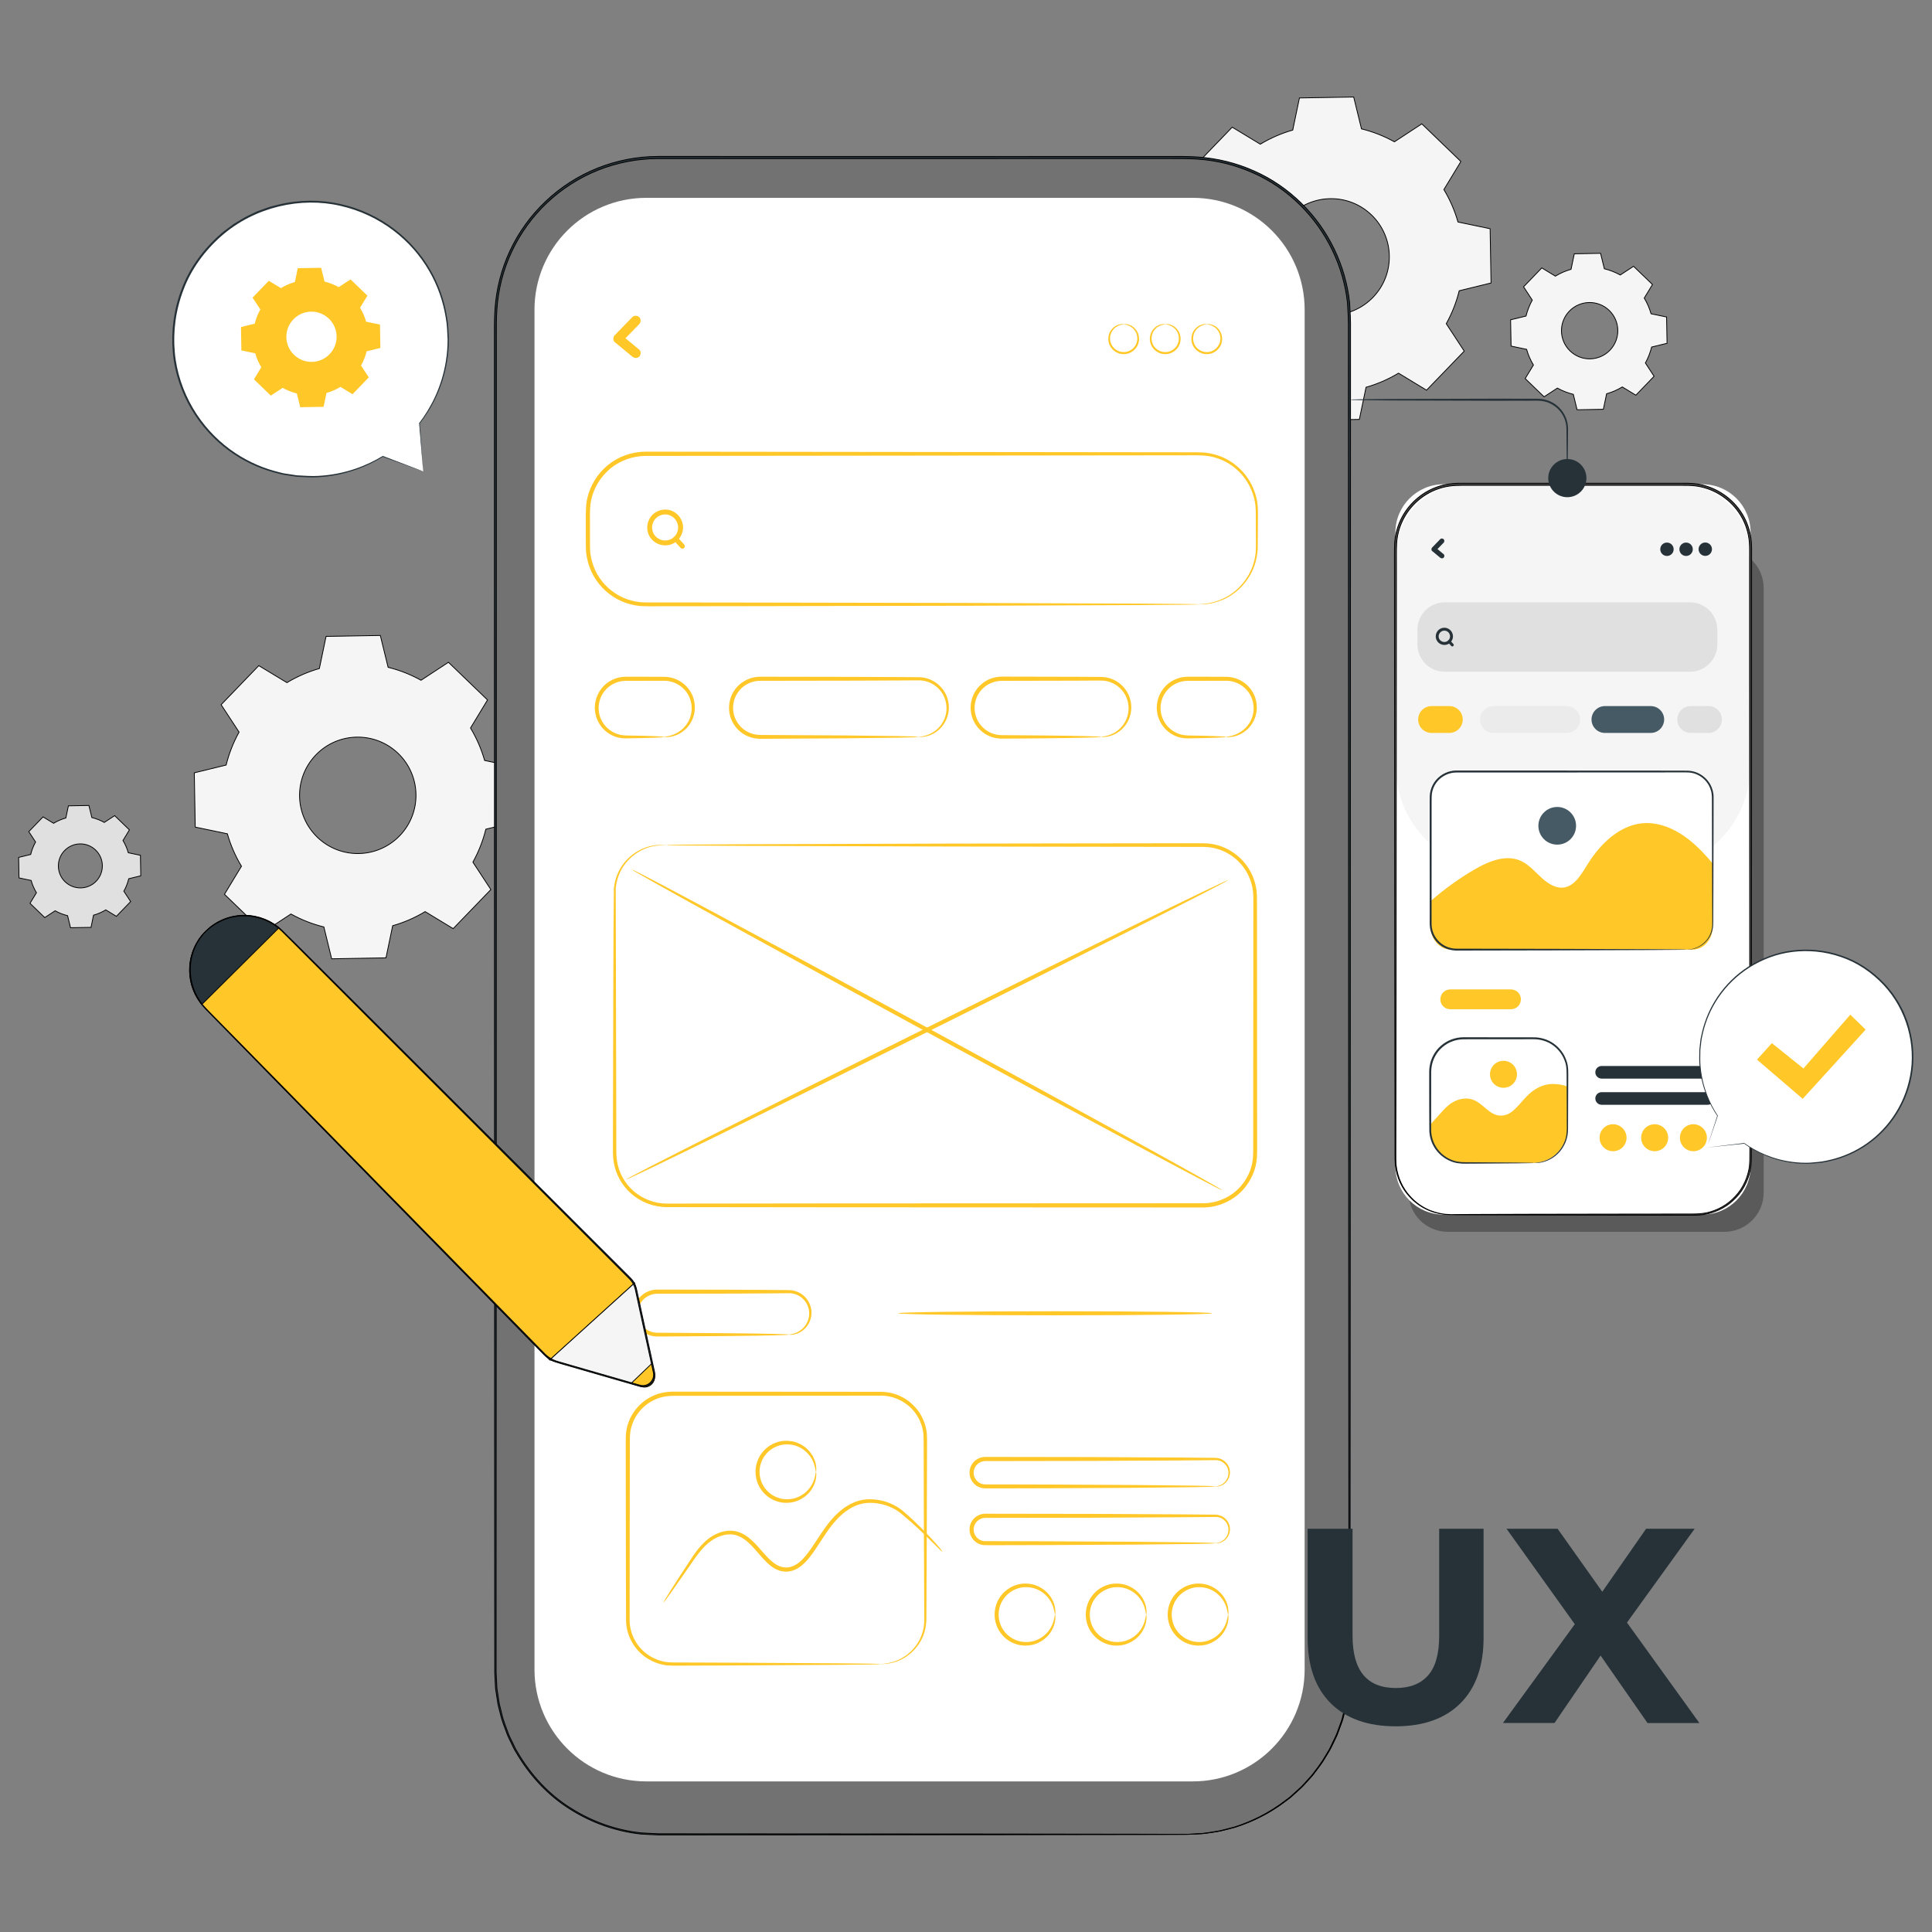 <svg xmlns="http://www.w3.org/2000/svg" xmlns:xlink="http://www.w3.org/1999/xlink" id="Layer_1" x="0px" y="0px" viewBox="0 0 600 600" style="enable-background:new 0 0 600 600;" xml:space="preserve"><rect x="0" y="0" width="600" height="600" fill="#808080" stroke="none"/><style type="text/css">	.st0{fill:#F5F5F5;stroke:#000000;stroke-width:0.25;stroke-miterlimit:10;}	.st1{fill:#EBEBEB;stroke:#000000;stroke-width:0.25;stroke-miterlimit:10;}	.st2{fill:#E0E0E0;stroke:#000000;stroke-width:0.25;stroke-miterlimit:10;}	.st3{fill:#727272;stroke:#000000;stroke-width:0.25;stroke-miterlimit:10;}	.st4{fill:#263238;stroke:#000000;stroke-width:0.25;stroke-miterlimit:10;}	.st5{fill:#FFFFFF;}	.st6{fill:#FFC727;}	.st7{opacity:0.3;}	.st8{fill:#F5F5F5;}	.st9{fill:#E0E0E0;}	.st10{fill:#263238;}	.st11{fill:#EBEBEB;}	.st12{fill:#455A64;}	.st13{fill:#3F3F3F;stroke:#000000;stroke-width:0.25;stroke-miterlimit:10;}	.st14{fill:#FFC727;stroke:#000000;stroke-width:0.25;stroke-miterlimit:10;}</style><g>	<g>		<g>			<g>				<path class="st0" d="M89.11,212c3.19-1.92,6.58-3.39,10.07-4.38l2.08-9.98l16.85-0.29l2.42,9.89c3.53,0.87,6.97,2.21,10.23,4.02      l8.51-5.58l12.13,11.7l-5.28,8.71c1.92,3.19,3.39,6.58,4.38,10.08l9.98,2.08l0.29,16.85l-9.89,2.42      c-0.87,3.53-2.21,6.97-4.02,10.23l5.58,8.51l-11.7,12.13l-8.71-5.28c-3.19,1.92-6.58,3.39-10.08,4.38l-2.08,9.98L103,297.76      l-2.42-9.89c-3.53-0.87-6.97-2.21-10.23-4.02l-8.51,5.58l-12.13-11.7l5.28-8.71c-1.92-3.19-3.39-6.58-4.38-10.08l-9.98-2.08      l-0.29-16.85l9.89-2.42c0.87-3.53,2.21-6.97,4.02-10.23l-5.58-8.51l11.7-12.13L89.11,212L89.11,212z M98.1,234.44      c-6.93,7.18-6.73,18.62,0.45,25.57c7.18,6.93,18.62,6.73,25.57-0.45c6.93-7.18,6.73-18.62-0.45-25.57      C116.47,227.06,105.03,227.25,98.1,234.44z"></path>			</g>		</g>		<g>			<g>				<path class="st1" d="M176.75,263.28c1.51-0.91,3.12-1.6,4.77-2.07l0.99-4.72l7.97-0.14l1.14,4.69c1.67,0.42,3.3,1.05,4.84,1.9      l4.03-2.64l5.74,5.54l-2.49,4.12c0.91,1.51,1.6,3.12,2.07,4.77l4.72,0.98l0.14,7.97l-4.69,1.14c-0.42,1.67-1.05,3.29-1.9,4.84      l2.64,4.03l-5.54,5.74l-4.12-2.49c-1.51,0.91-3.12,1.6-4.77,2.07l-0.99,4.72l-7.97,0.14l-1.14-4.69      c-1.67-0.42-3.29-1.05-4.84-1.9l-4.03,2.64l-5.74-5.54l2.49-4.12c-0.91-1.51-1.6-3.12-2.07-4.77l-4.72-0.99l-0.14-7.97      l4.69-1.14c0.42-1.67,1.05-3.29,1.9-4.84l-2.64-4.03l5.54-5.74L176.75,263.28L176.75,263.28z M181,273.9      c-3.28,3.4-3.19,8.81,0.21,12.1s8.81,3.19,12.1-0.21c3.28-3.4,3.19-8.81-0.21-12.1C189.7,270.4,184.28,270.51,181,273.9z"></path>			</g>		</g>		<g>			<g>				<path class="st2" d="M16.64,255.68c1.21-0.73,2.48-1.28,3.81-1.65l0.79-3.77l6.37-0.11l0.91,3.74c1.33,0.33,2.64,0.83,3.87,1.52      l3.22-2.11l4.58,4.43l-2,3.29c0.73,1.21,1.28,2.48,1.65,3.81l3.77,0.79l0.11,6.37l-3.74,0.91c-0.33,1.33-0.83,2.64-1.52,3.87      l2.11,3.22l-4.43,4.58l-3.29-2c-1.21,0.73-2.48,1.28-3.81,1.65L28.27,288l-6.37,0.11l-0.91-3.74c-1.33-0.33-2.64-0.83-3.87-1.52      l-3.22,2.11l-4.58-4.43l2-3.29c-0.73-1.21-1.28-2.48-1.65-3.81l-3.77-0.79l-0.11-6.37l3.74-0.91c0.33-1.33,0.83-2.64,1.52-3.87      l-2.11-3.22l4.43-4.58L16.64,255.68L16.64,255.68z M20.04,264.17c-2.62,2.71-2.55,7.05,0.17,9.66c2.71,2.62,7.05,2.55,9.66-0.17      c2.62-2.71,2.55-7.05-0.17-9.66C26.99,261.37,22.66,261.45,20.04,264.17z"></path>			</g>		</g>	</g>	<g>		<g>			<g>				<path class="st0" d="M391.4,44.78c3.19-1.92,6.58-3.39,10.07-4.38l2.08-9.98l16.85-0.29l2.42,9.89      c3.53,0.87,6.97,2.21,10.23,4.02l8.51-5.58l12.13,11.7l-5.28,8.71c1.92,3.19,3.39,6.58,4.38,10.08l9.98,2.08l0.29,16.85      l-9.89,2.42c-0.87,3.53-2.21,6.97-4.02,10.23l5.58,8.51l-11.7,12.13l-8.71-5.28c-3.19,1.92-6.58,3.39-10.08,4.38l-2.08,9.98      l-16.85,0.29l-2.42-9.89c-3.53-0.87-6.97-2.21-10.23-4.02l-8.51,5.58l-12.13-11.7l5.28-8.71c-1.92-3.19-3.39-6.58-4.38-10.08      l-9.98-2.08l-0.29-16.85l9.89-2.42c0.87-3.53,2.21-6.97,4.02-10.23l-5.58-8.51l11.7-12.13L391.4,44.78L391.4,44.78z       M400.38,67.22c-6.93,7.18-6.73,18.62,0.45,25.57c7.18,6.93,18.62,6.73,25.57-0.45c6.93-7.18,6.73-18.62-0.45-25.57      C418.76,59.83,407.32,60.04,400.38,67.22z"></path>			</g>		</g>		<g>			<g>				<path class="st0" d="M483.03,85.76c1.54-0.94,3.18-1.64,4.87-2.12l1.01-4.82l8.16-0.15l1.17,4.79c1.7,0.43,3.38,1.07,4.95,1.94      l4.13-2.7l5.87,5.66l-2.56,4.21c0.94,1.54,1.64,3.18,2.12,4.87l4.82,1.01l0.15,8.16l-4.79,1.17c-0.43,1.7-1.07,3.38-1.94,4.95      l2.7,4.13l-5.66,5.87l-4.21-2.56c-1.54,0.94-3.18,1.64-4.87,2.12l-1.01,4.82l-8.16,0.15l-1.17-4.79      c-1.7-0.43-3.38-1.07-4.95-1.94l-4.13,2.7l-5.87-5.66l2.56-4.21c-0.94-1.54-1.64-3.18-2.12-4.87l-4.82-1.01l-0.15-8.16      l4.79-1.17c0.43-1.7,1.07-3.38,1.94-4.95l-2.7-4.13l5.66-5.87L483.03,85.76L483.03,85.76z M487.38,96.62      c-3.36,3.48-3.26,9.01,0.22,12.37c3.47,3.36,9.01,3.26,12.37-0.22c3.36-3.47,3.26-9.01-0.22-12.37      C496.28,93.05,490.74,93.15,487.38,96.62z"></path>			</g>		</g>	</g>	<g>		<g>			<g>				<g>					<path class="st3" d="M368.61,569.67H204.32c-27.87,0-50.48-22.59-50.48-50.48V99.39c0-27.87,22.59-50.48,50.48-50.48h164.29       c27.87,0,50.48,22.59,50.48,50.48V519.2C419.09,547.08,396.48,569.67,368.61,569.67z"></path>				</g>			</g>			<g>				<g>					<g>						<path class="st4" d="M368.61,569.67c0,0,1.3-0.08,3.82-0.23c1.27,0,2.82-0.32,4.68-0.59c0.47-0.07,0.95-0.15,1.44-0.23        c0.5-0.08,1-0.25,1.53-0.37c1.05-0.27,2.18-0.56,3.38-0.87c4.69-1.53,10.37-4.02,16.08-8.47c0.36-0.27,0.73-0.54,1.09-0.82        c0.34-0.31,0.69-0.62,1.03-0.94c0.7-0.63,1.4-1.28,2.12-1.92c0.74-0.63,1.34-1.43,2.04-2.15c0.65-0.76,1.4-1.47,2.02-2.31        c1.23-1.68,2.61-3.34,3.67-5.28c0.55-0.96,1.22-1.87,1.68-2.91c0.49-1.03,1-2.07,1.5-3.13c0.53-1.05,0.84-2.2,1.29-3.32        c0.21-0.56,0.42-1.13,0.62-1.7c0.21-0.57,0.32-1.18,0.48-1.78c0.29-1.21,0.65-2.4,0.89-3.65c0.19-1.26,0.38-2.53,0.58-3.81        c0.54-5.16,0.34-10.65,0.37-16.37c-0.01-11.43-0.02-23.85-0.03-37.19c-0.01-26.69-0.03-57.08-0.05-90.68        c-0.02-67.2-0.04-147.21-0.07-236.04c0-11.11,0-22.34-0.01-33.72c0-2.85,0-5.69,0-8.55c0.05-2.87-0.1-5.72-0.29-8.56        c-0.61-5.68-2.24-11.29-4.75-16.48c-5.01-10.39-13.76-19.17-24.58-23.92c-5.38-2.41-11.21-3.86-17.14-4.26        c-2.96-0.21-5.97-0.18-8.98-0.18c-3,0-6.02,0-9.04,0c-48.33,0-98.38,0-149.65,0.01c-6.37,0.02-12.72,1.24-18.59,3.59        c-5.88,2.35-11.28,5.82-15.85,10.13c-4.57,4.31-8.3,9.49-10.95,15.13c-2.66,5.65-4.22,11.78-4.62,17.97        c-0.23,3.09-0.17,6.21-0.17,9.32s0,6.21,0,9.31c0,6.19,0,12.37,0,18.52c0,12.29,0,24.48,0,36.57        c-0.01,48.34-0.01,94.99-0.02,139.41s-0.02,86.64-0.03,126.15c-0.01,19.76-0.01,38.84-0.02,57.17c0,9.17,0,18.16,0,26.95        c0.05,1.09,0.11,2.18,0.17,3.27l0.08,1.63l0.25,1.61c0.17,1.07,0.32,2.14,0.49,3.2c0.24,1.05,0.53,2.08,0.78,3.12        c0.44,2.1,1.32,4.05,2.01,6.05c0.37,0.99,0.89,1.91,1.33,2.87c0.47,0.94,0.86,1.91,1.44,2.79c4.2,7.21,9.91,13.37,16.69,17.56        c6.72,4.26,14.24,6.83,21.73,7.64c1.88,0.11,3.75,0.22,5.6,0.28c1.86,0,3.72,0,5.55,0c3.68,0,7.3,0,10.86,0.01        c7.13,0,14.03,0.01,20.7,0.01c26.69,0.02,49.68,0.04,68.46,0.05c18.79,0.02,33.37,0.04,43.26,0.06        c4.95,0.01,8.71,0.02,11.25,0.03C367.31,569.65,368.61,569.67,368.61,569.67s-1.3,0.02-3.83,0.03        c-2.54,0.01-6.31,0.02-11.25,0.03c-9.89,0.01-24.48,0.03-43.26,0.06c-18.79,0.01-41.78,0.03-68.46,0.05        c-6.67,0-13.57,0.01-20.7,0.01c-3.56,0-7.18,0-10.86,0.01c-1.84,0-3.69,0-5.55,0c-1.87-0.06-3.75-0.17-5.64-0.28        c-7.56-0.81-15.14-3.39-21.92-7.68c-6.84-4.22-12.62-10.42-16.86-17.7c-0.59-0.88-0.99-1.86-1.47-2.82        c-0.45-0.97-0.97-1.9-1.34-2.89c-0.7-2.02-1.59-3.98-2.04-6.1c-0.26-1.05-0.55-2.09-0.79-3.15c-0.17-1.07-0.33-2.15-0.5-3.23        l-0.25-1.62l-0.08-1.64c-0.05-1.1-0.11-2.19-0.17-3.29c-0.01-8.79-0.01-17.78-0.02-26.95c-0.01-18.34-0.01-37.41-0.02-57.17        c-0.01-39.51-0.02-81.73-0.03-126.15c-0.01-44.43-0.01-91.07-0.02-139.41c0-12.09,0-24.29,0-36.57c0-6.14,0-12.31,0-18.52        c0-3.1,0-6.2,0-9.31c0.01-3.11-0.05-6.21,0.17-9.36c0.42-6.27,2-12.47,4.69-18.2c2.68-5.73,6.46-10.95,11.1-15.33        c4.62-4.38,10.09-7.89,16.05-10.27c5.95-2.38,12.38-3.62,18.83-3.64c51.25,0,101.3,0,149.65,0.01c3.02,0,6.04,0,9.04,0        s6.01-0.04,9.02,0.18c6.01,0.42,11.91,1.88,17.36,4.32c10.95,4.81,19.81,13.71,24.87,24.22c2.54,5.26,4.19,10.92,4.8,16.68        c0.19,2.89,0.34,5.77,0.29,8.63c0,2.86,0,5.72,0,8.55c0,11.37,0,22.61-0.01,33.72c-0.02,88.84-0.05,168.84-0.07,236.04        c-0.02,33.6-0.03,63.99-0.05,90.68c-0.01,13.34-0.02,25.76-0.03,37.19c-0.04,5.72,0.15,11.19-0.41,16.4        c-0.2,1.29-0.39,2.57-0.59,3.82c-0.25,1.25-0.61,2.45-0.91,3.67c-0.17,0.6-0.28,1.21-0.49,1.79        c-0.21,0.57-0.43,1.14-0.63,1.71c-0.45,1.12-0.76,2.29-1.3,3.34c-0.51,1.06-1.02,2.11-1.52,3.14        c-0.48,1.04-1.15,1.95-1.7,2.92c-1.08,1.95-2.47,3.61-3.7,5.29c-0.61,0.84-1.37,1.55-2.03,2.32c-0.7,0.73-1.31,1.52-2.05,2.16        c-0.73,0.65-1.43,1.3-2.13,1.93c-0.35,0.31-0.7,0.62-1.04,0.94c-0.37,0.28-0.74,0.55-1.1,0.82        c-5.74,4.45-11.45,6.93-16.15,8.44c-1.2,0.3-2.33,0.59-3.39,0.86c-0.53,0.12-1.03,0.28-1.54,0.36        c-0.5,0.07-0.99,0.15-1.45,0.22c-1.86,0.26-3.41,0.57-4.69,0.56C369.91,569.63,368.61,569.67,368.61,569.67z"></path>					</g>				</g>			</g>		</g>		<g>			<g>				<path class="st5" d="M370.42,553.23H200.73c-19.18,0-34.74-15.55-34.74-34.74V96.18c0-19.18,15.55-34.74,34.74-34.74h169.7      c19.18,0,34.74,15.55,34.74,34.74v422.31C405.16,537.67,389.61,553.23,370.42,553.23z"></path>			</g>		</g>		<g>			<g>				<g>					<path class="st6" d="M372.43,187.69c-0.01-0.1,1.7,0.04,4.76-0.79c1.51-0.45,3.36-1.17,5.25-2.49c1.89-1.32,3.81-3.24,5.3-5.83       c0.73-1.3,1.37-2.75,1.75-4.36c0.24-0.79,0.33-1.64,0.46-2.49c0.05-0.86,0.11-1.74,0.09-2.66c-0.01-1.84-0.02-3.76-0.03-5.76       c-0.03-1.98,0.05-4.09-0.11-6.18c-0.43-4.18-2.5-8.53-6.16-11.61c-1.81-1.55-4.01-2.74-6.43-3.43       c-2.42-0.74-5.01-0.71-7.73-0.69c-43.28,0.05-103.05,0.11-169.07,0.19c-3.99,0.02-7.92,1.41-10.96,3.92       c-3.03,2.5-5.16,6.03-5.97,9.82c-0.39,1.9-0.37,3.83-0.36,5.85c0,2,0,3.98,0,5.97c0.03,2-0.09,3.93,0.3,5.78       c0.35,1.86,1,3.66,1.9,5.3c1.84,3.28,4.75,5.89,8.12,7.39c1.69,0.74,3.48,1.2,5.3,1.39c1.8,0.14,3.73,0.07,5.58,0.09       c7.49,0.01,14.82,0.01,21.97,0.02c28.61,0.05,54.37,0.09,76.01,0.14c21.63,0.08,39.13,0.16,51.24,0.2       c6.04,0.05,10.74,0.09,13.94,0.11c1.58,0.03,2.8,0.05,3.63,0.06c0.39,0.01,0.71,0.02,0.92,0.03       C372.33,187.67,372.43,187.68,372.43,187.69c0,0.01-0.1,0.02-0.31,0.03c-0.22,0.01-0.53,0.02-0.92,0.03       c-0.83,0.01-2.04,0.03-3.63,0.06c-3.2,0.03-7.89,0.06-13.94,0.11c-12.12,0.05-29.62,0.11-51.24,0.2       c-21.64,0.04-47.4,0.08-76.01,0.14c-7.15,0.01-14.49,0.01-21.97,0.02c-1.88-0.02-3.72,0.06-5.71-0.08       c-1.94-0.21-3.87-0.7-5.68-1.49c-3.62-1.59-6.73-4.4-8.71-7.91c-0.98-1.77-1.67-3.69-2.05-5.68l-0.23-1.51l-0.08-1.53       c-0.03-1.01-0.01-1.97-0.02-2.97c0-1.97,0-3.97,0-5.97c0-1.96-0.03-4.06,0.39-6.11c0.86-4.07,3.14-7.86,6.4-10.55       c3.26-2.68,7.49-4.19,11.76-4.21c66.01,0.07,125.79,0.14,169.07,0.19c1.36,0.02,2.67-0.03,4.03,0.07       c1.35,0.07,2.67,0.33,3.94,0.69c2.54,0.73,4.82,2.01,6.71,3.63c3.81,3.24,5.94,7.8,6.35,12.16c0.16,2.2,0.05,4.25,0.06,6.26       c-0.01,2-0.02,3.92-0.03,5.76c0.08,3.72-0.91,7.15-2.48,9.77c-1.56,2.64-3.56,4.58-5.51,5.89c-1.95,1.32-3.86,2.02-5.39,2.43       c-0.38,0.09-0.76,0.19-1.1,0.27c-0.34,0.07-0.68,0.09-0.98,0.15c-0.6,0.09-1.11,0.15-1.52,0.14c-0.39,0.01-0.71,0.01-0.92,0.01       C372.54,187.7,372.43,187.7,372.43,187.69z"></path>				</g>			</g>		</g>		<g>			<g>				<g>					<g>						<path class="st6" d="M348.97,100.68c0,0.06-0.41,0.06-1.07,0.26c-0.65,0.2-1.61,0.65-2.34,1.65        c-0.73,0.96-1.12,2.51-0.55,4.02c0.52,1.49,2.11,2.76,3.96,2.74c1.85,0.02,3.44-1.26,3.96-2.74c0.57-1.5,0.18-3.07-0.55-4.02        c-0.73-0.99-1.67-1.45-2.34-1.65C349.36,100.74,348.97,100.73,348.97,100.68c0-0.03,0.41-0.11,1.13,0.02        c0.71,0.14,1.78,0.56,2.63,1.62c0.85,1.02,1.36,2.76,0.75,4.49c-0.56,1.7-2.38,3.2-4.51,3.18c-2.13,0.02-3.95-1.48-4.51-3.18        c-0.61-1.73-0.1-3.47,0.75-4.49c0.85-1.06,1.92-1.49,2.63-1.62C348.56,100.56,348.97,100.64,348.97,100.68z"></path>					</g>				</g>			</g>			<g>				<g>					<g>						<path class="st6" d="M361.87,100.68c0,0.06-0.41,0.06-1.07,0.26c-0.65,0.2-1.61,0.65-2.34,1.65        c-0.73,0.96-1.12,2.51-0.55,4.02c0.52,1.49,2.11,2.76,3.96,2.74c1.85,0.02,3.44-1.26,3.96-2.74c0.57-1.5,0.18-3.07-0.55-4.02        c-0.73-0.99-1.67-1.45-2.34-1.65C362.27,100.74,361.87,100.73,361.87,100.68c0-0.03,0.41-0.11,1.13,0.02        c0.71,0.14,1.78,0.56,2.63,1.62c0.85,1.02,1.36,2.76,0.75,4.49c-0.56,1.7-2.38,3.2-4.51,3.18c-2.13,0.02-3.95-1.48-4.51-3.18        c-0.61-1.73-0.1-3.47,0.75-4.49c0.85-1.06,1.92-1.49,2.63-1.62C361.47,100.56,361.88,100.64,361.87,100.68z"></path>					</g>				</g>			</g>			<g>				<g>					<g>						<path class="st6" d="M374.77,100.68c0,0.06-0.41,0.06-1.07,0.26c-0.65,0.2-1.61,0.65-2.34,1.65        c-0.73,0.96-1.12,2.51-0.55,4.02c0.52,1.49,2.11,2.76,3.96,2.74c1.85,0.02,3.44-1.26,3.96-2.74c0.57-1.5,0.18-3.07-0.55-4.02        c-0.73-0.99-1.67-1.45-2.34-1.65C375.18,100.74,374.77,100.73,374.77,100.68c0-0.03,0.41-0.11,1.13,0.02        c0.71,0.14,1.78,0.56,2.63,1.62c0.85,1.02,1.36,2.76,0.75,4.49c-0.56,1.7-2.38,3.2-4.51,3.18c-2.13,0.02-3.95-1.48-4.51-3.18        c-0.61-1.73-0.1-3.47,0.75-4.49c0.85-1.06,1.92-1.49,2.63-1.62C374.37,100.56,374.77,100.64,374.77,100.68z"></path>					</g>				</g>			</g>		</g>		<g>			<g>				<g>					<path class="st6" d="M196.36,98.5c-1.81,1.86-3.62,3.73-5.44,5.59c-0.53,0.55-0.64,1.62,0,2.16c1.81,1.5,3.62,2.99,5.44,4.49       c0.63,0.52,1.54,0.62,2.16,0c0.54-0.54,0.63-1.63,0-2.16c-1.81-1.5-3.62-2.99-5.44-4.49c0,0.72,0,1.43,0,2.16       c1.81-1.86,3.62-3.73,5.44-5.59c0.57-0.59,0.59-1.57,0-2.16C197.94,97.93,196.93,97.91,196.36,98.5L196.36,98.5z"></path>				</g>			</g>		</g>		<g>			<g>				<g>					<g>						<path class="st6" d="M210.61,163.81c-0.02,1.67-1.05,3.23-2.65,3.8c-1.63,0.58-3.47,0.08-4.56-1.26        c-1.06-1.3-1.17-3.19-0.31-4.62c0.85-1.42,2.56-2.21,4.2-1.91C209.2,160.18,210.57,161.87,210.61,163.81        c0.01,0.98,1.54,0.99,1.53,0c-0.03-2.33-1.47-4.4-3.65-5.23c-2.16-0.82-4.74-0.12-6.2,1.66c-1.48,1.81-1.73,4.4-0.52,6.42        c1.21,2.02,3.55,3.03,5.85,2.62c2.62-0.47,4.48-2.86,4.52-5.48C212.14,162.83,210.62,162.82,210.61,163.81z"></path>					</g>				</g>			</g>			<g>				<g>					<g>						<path class="st6" d="M209.3,167.87c0.6,0.68,1.22,1.34,1.82,2.02c0.08,0.09,0.18,0.2,0.26,0.29c0.27,0.3,0.81,0.29,1.08,0        c0.29-0.32,0.29-0.76,0-1.08c-0.6-0.68-1.22-1.34-1.82-2.02c-0.08-0.09-0.18-0.2-0.26-0.29c-0.27-0.3-0.81-0.29-1.08,0        C209.01,167.1,209.01,167.55,209.3,167.87L209.3,167.87z"></path>					</g>				</g>			</g>		</g>		<g>			<g>				<g>					<path class="st6" d="M206.28,228.86c-0.01-0.15,1.16-0.03,3.01-0.79c0.91-0.37,1.98-0.99,2.97-1.97       c0.99-0.98,1.87-2.35,2.29-4.03c0.44-1.67,0.35-3.66-0.44-5.52c-0.8-1.85-2.36-3.53-4.44-4.43c-1.03-0.45-2.18-0.7-3.36-0.7       c-1.26,0-2.55,0.01-3.86,0.01c-2.62,0-5.34,0.01-8.12,0.01c-2.6,0-5.07,1.25-6.58,3.17c-1.54,1.91-2.11,4.41-1.74,6.62       c0.35,2.23,1.61,4.16,3.21,5.38c0.8,0.61,1.67,1.07,2.57,1.37c0.9,0.29,1.8,0.39,2.67,0.43c3.65,0.06,6.6,0.12,8.64,0.2       C205.16,228.7,206.28,228.78,206.28,228.86c0,0.08-1.12,0.17-3.17,0.25c-2.04,0.07-4.99,0.15-8.64,0.2       c-0.95,0-1.96-0.09-2.96-0.38c-1.01-0.31-2-0.79-2.91-1.47c-1.83-1.33-3.29-3.48-3.73-6.03c-0.46-2.51,0.17-5.38,1.92-7.6       c1.71-2.22,4.56-3.67,7.56-3.67c2.79,0,5.5,0.01,8.12,0.01c1.31,0.01,2.6,0.01,3.87,0.02c1.34,0.01,2.66,0.31,3.82,0.84       c2.36,1.05,4.08,2.99,4.94,5.09c0.84,2.11,0.87,4.33,0.33,6.16c-0.52,1.85-1.56,3.32-2.67,4.31c-1.12,1.01-2.3,1.6-3.29,1.92       c-1,0.33-1.81,0.39-2.36,0.42C206.56,228.94,206.28,228.91,206.28,228.86z"></path>				</g>			</g>		</g>		<g>			<g>				<g>					<path class="st6" d="M380.8,228.86c-0.01-0.15,1.16-0.03,3.01-0.79c0.91-0.37,1.98-0.99,2.97-1.97       c0.99-0.98,1.87-2.35,2.29-4.03c0.44-1.67,0.35-3.66-0.44-5.52c-0.8-1.85-2.36-3.53-4.44-4.43c-1.03-0.45-2.18-0.7-3.36-0.7       c-1.26,0-2.55,0.01-3.86,0.01c-2.62,0-5.34,0.01-8.12,0.01c-2.6,0-5.07,1.25-6.58,3.17c-1.54,1.91-2.11,4.41-1.74,6.62       c0.35,2.23,1.61,4.16,3.21,5.38c0.8,0.61,1.67,1.07,2.57,1.37c0.9,0.29,1.8,0.39,2.67,0.43c3.65,0.06,6.6,0.12,8.64,0.2       C379.67,228.7,380.8,228.78,380.8,228.86c0,0.08-1.12,0.17-3.17,0.25c-2.04,0.07-4.99,0.15-8.64,0.2       c-0.95,0-1.96-0.09-2.96-0.38c-1.01-0.31-2-0.79-2.91-1.47c-1.83-1.33-3.29-3.48-3.73-6.03c-0.46-2.51,0.17-5.38,1.92-7.6       c1.71-2.22,4.56-3.67,7.56-3.67c2.79,0,5.5,0.01,8.12,0.01c1.31,0.01,2.6,0.01,3.87,0.02c1.34,0.01,2.66,0.31,3.82,0.84       c2.36,1.05,4.08,2.99,4.94,5.09c0.84,2.11,0.87,4.33,0.33,6.16c-0.52,1.85-1.56,3.32-2.67,4.31c-1.12,1.01-2.3,1.6-3.29,1.92       c-1,0.33-1.81,0.39-2.36,0.42C381.08,228.94,380.8,228.91,380.8,228.86z"></path>				</g>			</g>		</g>		<g>			<g>				<g>					<path class="st6" d="M285.3,228.86c0-0.07,0.55-0.05,1.55-0.27c0.99-0.22,2.46-0.69,3.94-1.91c1.45-1.21,2.89-3.26,3.14-5.97       c0.11-1.33-0.08-2.79-0.67-4.19c-0.6-1.38-1.6-2.7-2.97-3.66c-1.35-0.97-3.08-1.56-4.89-1.57c-1.91,0.01-3.91,0.02-5.97,0.03       c-4.13,0.02-8.54,0.04-13.18,0.06c-9.29,0.01-19.5,0.03-30.2,0.05c-2.5-0.01-4.92,1.16-6.46,3.03       c-1.56,1.87-2.2,4.39-1.82,6.71c0.36,2.33,1.75,4.42,3.64,5.66c0.95,0.62,2.01,1.05,3.1,1.26c0.55,0.1,1.09,0.14,1.65,0.16       c0.59,0,1.17,0,1.76,0.01c9.28,0.05,17.64,0.09,24.67,0.14c6.99,0.08,12.66,0.16,16.63,0.2c1.93,0.05,3.45,0.09,4.52,0.11       C284.75,228.78,285.3,228.82,285.3,228.86c0,0.04-0.54,0.08-1.58,0.12c-1.07,0.03-2.59,0.07-4.52,0.11       c-3.97,0.05-9.64,0.11-16.63,0.2c-7.04,0.04-15.39,0.08-24.67,0.14c-0.58,0-1.16,0-1.76,0.01c-0.61-0.01-1.25-0.05-1.87-0.17       c-1.25-0.23-2.46-0.71-3.54-1.42c-2.18-1.41-3.77-3.8-4.2-6.47c-0.45-2.66,0.28-5.56,2.08-7.72c1.78-2.15,4.56-3.51,7.44-3.5       c10.71,0.02,20.92,0.03,30.2,0.05c4.63,0.02,9.05,0.04,13.18,0.06c2.07,0.01,4.06,0.03,5.98,0.04c2.03,0.04,3.93,0.73,5.4,1.82       c1.5,1.08,2.56,2.56,3.19,4.07c0.6,1.54,0.78,3.13,0.62,4.56c-0.34,2.91-1.95,5.06-3.53,6.28c-1.61,1.24-3.18,1.64-4.21,1.78       c-0.52,0.07-0.91,0.08-1.18,0.06C285.43,228.91,285.3,228.89,285.3,228.86z"></path>				</g>			</g>		</g>		<g>			<g>				<g>					<path class="st6" d="M341.9,228.86c0-0.05,0.42-0.08,1.18-0.22c0.76-0.14,1.89-0.42,3.14-1.17c1.24-0.75,2.62-2,3.47-3.86       c0.86-1.83,1.16-4.31,0.25-6.71c-0.86-2.37-3.03-4.59-5.94-5.29c-0.72-0.2-1.47-0.25-2.24-0.26c-0.81,0-1.64,0.01-2.47,0.01       c-1.67,0.01-3.4,0.02-5.18,0.03c-7.09,0.01-14.86,0.03-23.03,0.05c-1.9,0.02-3.77,0.65-5.22,1.82c-1.44,1.15-2.5,2.75-2.92,4.5       c-0.46,1.74-0.31,3.59,0.32,5.19c0.63,1.61,1.76,2.97,3.13,3.91c0.69,0.46,1.43,0.81,2.2,1.06c0.78,0.23,1.57,0.36,2.35,0.38       c1.67,0.01,3.29,0.03,4.87,0.04c3.15,0.03,6.08,0.05,8.76,0.07c5.35,0.06,9.69,0.12,12.68,0.2c1.5,0.04,2.66,0.08,3.45,0.11       C341.49,228.78,341.9,228.82,341.9,228.86c0,0.04-0.42,0.08-1.21,0.12s-1.95,0.08-3.45,0.11c-2.99,0.07-7.33,0.15-12.68,0.2       c-2.68,0.02-5.61,0.05-8.76,0.07c-1.58,0.01-3.21,0.02-4.88,0.02c-0.89-0.01-1.79-0.16-2.67-0.41       c-0.87-0.28-1.73-0.67-2.51-1.18c-1.57-1.05-2.87-2.59-3.61-4.43c-0.74-1.84-0.91-3.95-0.39-5.94       c0.48-2.01,1.68-3.86,3.35-5.19c1.65-1.34,3.81-2.08,6-2.1c8.17,0.02,15.94,0.03,23.03,0.05c1.77,0.01,3.49,0.02,5.18,0.03       c0.84,0.01,1.66,0.01,2.47,0.01c0.84,0.02,1.7,0.09,2.5,0.32c3.26,0.83,5.63,3.36,6.53,6.01c0.95,2.67,0.54,5.37-0.46,7.33       c-1,2-2.53,3.26-3.87,3.98c-1.36,0.73-2.56,0.95-3.36,1C342.32,228.96,341.9,228.9,341.9,228.86z"></path>				</g>			</g>		</g>		<g>			<g>				<g>					<g>						<path class="st6" d="M207.09,262.42c0,0.01-0.14,0.02-0.38,0.03c-0.27,0.01-0.64,0.02-1.14,0.04        c-1.01,0.07-2.53,0.14-4.4,0.76c-1.85,0.62-4.06,1.79-6.04,3.87c-1.96,2.06-3.61,5.12-3.91,8.83        c0.03,15.05,0.08,36.8,0.15,63.67c0.01,3.36,0.01,6.81,0.02,10.32c0,1.76,0.01,3.53,0.01,5.33c0.02,1.81-0.08,3.62,0.23,5.36        c0.55,3.51,2.37,6.9,5.19,9.31c2.79,2.43,6.51,3.86,10.34,3.85c15.82-0.02,32.7-0.04,50.49-0.06        c35.56-0.01,74.65-0.03,115.68-0.05c4.96,0.1,9.84-2.27,12.73-6.2c1.47-1.94,2.48-4.22,2.88-6.6c0.41-2.35,0.21-4.91,0.26-7.4        c0-10,0.01-19.84,0.01-29.51c0.01-9.68,0.01-19.18,0.02-28.49c0-4.66,0.01-9.26,0.01-13.81c-0.01-1.13,0.02-2.29-0.01-3.39        c-0.03-1.09-0.16-2.17-0.41-3.23c-0.49-2.11-1.43-4.09-2.71-5.81c-2.57-3.44-6.55-5.69-10.7-6.14        c-1.03-0.09-2.08-0.11-3.17-0.1c-1.07,0-2.15,0-3.21,0c-2.14,0-4.26,0-6.36-0.01c-8.43-0.01-16.6-0.02-24.51-0.03        c-15.82-0.03-30.54-0.05-43.99-0.07c-26.88-0.08-48.65-0.16-63.69-0.2c-7.51-0.05-13.34-0.09-17.31-0.11        c-1.97-0.03-3.48-0.05-4.5-0.06c-0.5-0.01-0.88-0.02-1.14-0.03C207.22,262.45,207.09,262.44,207.09,262.42        c0-0.01,0.12-0.02,0.38-0.03c0.27-0.01,0.64-0.02,1.14-0.03c1.03-0.01,2.54-0.03,4.5-0.06c3.97-0.03,9.81-0.07,17.31-0.11        c15.05-0.05,36.81-0.11,63.69-0.2c13.45-0.02,28.17-0.05,43.99-0.07c7.91-0.01,16.09-0.02,24.51-0.03c2.11,0,4.23,0,6.36-0.01        c1.07,0,2.14,0,3.21,0c1.06-0.01,2.17,0.01,3.29,0.1c4.47,0.47,8.75,2.88,11.51,6.58c1.38,1.84,2.4,3.97,2.93,6.25        c0.27,1.13,0.41,2.3,0.44,3.47c0.03,1.15,0.01,2.28,0.02,3.42c0,4.55,0.01,9.16,0.01,13.81c0,9.31,0.01,18.81,0.02,28.49        c0,9.68,0.01,19.53,0.01,29.51c0,1.25,0,2.5,0,3.75c0.01,1.23-0.04,2.59-0.27,3.87c-0.43,2.59-1.54,5.05-3.12,7.15        c-3.11,4.26-8.44,6.83-13.75,6.71c-41.03-0.02-80.12-0.03-115.68-0.05c-17.78-0.02-34.67-0.04-50.49-0.06        c-4.08,0-8.06-1.54-11.02-4.14c-2.99-2.57-4.92-6.18-5.49-9.92c-0.18-0.92-0.19-1.88-0.23-2.81c0-0.9,0-1.81,0-2.71        c0-1.8,0.01-3.57,0.01-5.33c0.01-3.52,0.01-6.96,0.02-10.32c0.08-26.91,0.06-48.64,0.26-63.72c0.34-3.82,2.09-6.96,4.13-9.05        c2.05-2.11,4.34-3.25,6.24-3.86c1.91-0.59,3.46-0.62,4.47-0.64c0.5,0.01,0.88,0.02,1.14,0.03        C206.96,262.4,207.09,262.41,207.09,262.42z"></path>					</g>				</g>			</g>			<g>				<g>					<g>						<path class="st6" d="M196.18,270c0.17-0.31,41.37,21.75,92.01,49.27c50.66,27.53,91.59,50.08,91.42,50.39        c-0.17,0.31-41.36-21.75-92.02-49.28C236.94,292.87,196.01,270.31,196.18,270z"></path>					</g>				</g>			</g>			<g>				<g>					<g>						<path class="st6" d="M381.36,273.35c0.16,0.31-41.57,21.38-93.18,47.05c-51.63,25.67-93.59,46.22-93.75,45.91        c-0.16-0.31,41.56-21.38,93.19-47.05C339.23,293.6,381.21,273.04,381.36,273.35z"></path>					</g>				</g>			</g>		</g>		<g>			<g>				<g>					<path class="st6" d="M244.99,414.48c0-0.06,0.44-0.06,1.23-0.25c0.78-0.19,1.94-0.6,3.04-1.64c1.09-1.01,2.1-2.73,2.04-4.86       c-0.02-2.09-1.31-4.52-3.74-5.58c-0.6-0.26-1.25-0.44-1.92-0.51c-0.65-0.04-1.43-0.01-2.19-0.01       c-1.53,0.01-3.12,0.02-4.76,0.04c-3.29,0.02-6.81,0.04-10.51,0.06c-7.4,0.01-15.54,0.03-24.07,0.05       c-1.94,0-3.81,0.97-4.91,2.51c-1.12,1.52-1.4,3.55-0.88,5.3c0.53,1.75,1.87,3.19,3.51,3.85c0.83,0.33,1.66,0.47,2.59,0.46       c0.95,0,1.88,0.01,2.81,0.01c7.39,0.05,14.05,0.09,19.66,0.14c5.59,0.06,10.12,0.12,13.25,0.2c1.57,0.04,2.77,0.08,3.61,0.11       C244.58,414.39,244.99,414.43,244.99,414.48c0,0.04-0.44,0.08-1.26,0.12s-2.04,0.08-3.61,0.11c-3.13,0.07-7.66,0.15-13.25,0.2       c-5.61,0.04-12.27,0.08-19.66,0.14c-0.92,0-1.86,0.01-2.81,0.01c-0.98,0.02-2.07-0.12-3.03-0.53c-1.96-0.78-3.59-2.49-4.24-4.6       c-0.64-2.1-0.31-4.55,1.05-6.4c1.31-1.87,3.59-3.06,5.93-3.04c8.53,0.02,16.67,0.03,24.07,0.05c3.7,0.02,7.21,0.04,10.51,0.06       c1.64,0.01,3.23,0.02,4.76,0.04c0.77,0.01,1.49-0.01,2.29,0.06c0.78,0.09,1.52,0.31,2.2,0.62c2.75,1.28,4.13,4.07,4.08,6.39       c-0.01,2.37-1.2,4.22-2.42,5.25c-1.25,1.05-2.5,1.41-3.33,1.52c-0.42,0.05-0.74,0.06-0.96,0.04       C245.1,414.51,244.99,414.5,244.99,414.48z"></path>				</g>			</g>		</g>		<g>			<g>				<g>					<path class="st6" d="M273.57,516.8c-0.01-0.09,1.16-0.01,3.27-0.54c2.06-0.54,5.2-1.9,7.64-5.24c1.22-1.64,2.16-3.78,2.46-6.25       c0.16-1.22,0.11-2.54,0.1-3.92c-0.01-1.37-0.02-2.81-0.02-4.28c-0.03-5.91-0.06-12.65-0.09-20.09       c-0.02-7.44-0.05-15.6-0.07-24.34c0-1.09-0.01-2.19-0.01-3.3c-0.01-1.11,0.01-2.26-0.06-3.32c-0.17-2.17-0.95-4.3-2.16-6.17       c-2.47-3.74-7-6.18-11.82-5.91c-19.68,0.01-41.31,0.03-64.02,0.05c-1.36,0.02-2.7,0.23-3.99,0.61       c-1.28,0.42-2.48,1.03-3.59,1.79c-2.18,1.55-3.9,3.73-4.78,6.22c-1.03,2.46-0.8,5.16-0.83,7.91c0,2.72,0,5.42-0.01,8.11       c-0.01,10.7-0.02,21.03-0.04,30.88c0,4.92,0,9.71-0.01,14.36c0.08,4.5,2.61,8.66,6.19,10.86c1.78,1.11,3.78,1.82,5.82,2       c1,0.07,2.05,0.07,3.09,0.07s2.06,0.01,3.08,0.01c4.06,0.01,7.96,0.03,11.68,0.04c14.87,0.08,26.91,0.16,35.25,0.2       c4.15,0.05,7.37,0.09,9.58,0.11c1.08,0.03,1.91,0.05,2.49,0.06C273.28,516.76,273.57,516.78,273.57,516.8       c0,0.02-0.29,0.04-0.85,0.06c-0.58,0.01-1.41,0.03-2.49,0.06c-2.21,0.03-5.44,0.07-9.58,0.11c-8.35,0.05-20.38,0.11-35.25,0.2       c-3.72,0.01-7.62,0.03-11.68,0.04c-1.02,0-2.04,0.01-3.08,0.01c-1.03,0.01-2.08,0.02-3.18-0.06c-2.18-0.18-4.35-0.92-6.29-2.11       c-3.88-2.36-6.63-6.85-6.74-11.72c-0.01-4.67-0.03-9.47-0.05-14.39c-0.01-9.84-0.02-20.17-0.04-30.88c0-2.68,0-5.38-0.01-8.11       c0.02-1.37-0.04-2.69,0.03-4.14c0.06-1.43,0.35-2.87,0.86-4.22c0.98-2.72,2.85-5.12,5.24-6.82c1.21-0.83,2.53-1.51,3.94-1.96       c1.41-0.43,2.89-0.65,4.38-0.68c22.71,0.02,44.34,0.03,64.02,0.05c1.22-0.02,2.54,0.07,3.76,0.32       c1.23,0.29,2.43,0.69,3.53,1.27c2.23,1.12,4.08,2.86,5.44,4.86c1.31,2.04,2.14,4.35,2.32,6.7c0.08,1.2,0.05,2.3,0.05,3.41       c0,1.11-0.01,2.21-0.01,3.3c-0.03,8.75-0.05,16.9-0.07,24.34c-0.03,7.44-0.06,14.18-0.09,20.09c-0.01,1.48-0.02,2.9-0.02,4.28       c-0.01,1.36,0.02,2.7-0.17,3.99c-0.35,2.57-1.38,4.78-2.67,6.45c-2.6,3.41-5.86,4.73-7.97,5.2c-1.08,0.24-1.92,0.32-2.48,0.31       C273.86,516.84,273.57,516.82,273.57,516.8z"></path>				</g>			</g>		</g>		<g>			<g>				<g>					<path class="st6" d="M292.67,481.94c-0.07,0.06-1.22-1.09-3.29-3.16c-2.1-2.06-5.1-5.07-9.13-8.4       c-1.94-1.69-4.5-2.97-7.47-3.45c-1.47-0.24-3.06-0.31-4.58-0.05c-1.54,0.27-3.07,0.89-4.49,1.79       c-2.88,1.78-5.21,4.55-7.29,7.66c-1.04,1.58-2.11,3.18-3.18,4.81c-1.11,1.61-2.28,3.29-3.86,4.7c-1.53,1.4-3.67,2.46-5.86,2.22       c-2.2-0.18-3.99-1.5-5.37-2.82c-2.77-2.71-4.75-5.87-7.6-7.59c-0.7-0.43-1.44-0.74-2.19-0.94c-0.76-0.19-1.54-0.24-2.31-0.17       c-1.54,0.12-3,0.67-4.28,1.4c-2.57,1.51-4.36,3.79-5.88,5.89c-2.98,4.28-5.4,7.75-7.11,10.21c-0.85,1.2-1.52,2.12-1.98,2.74       c-0.47,0.62-0.73,0.94-0.76,0.9c-0.04-0.02,0.16-0.38,0.55-1.05c0.39-0.67,1-1.63,1.79-2.88c1.58-2.48,3.87-6.06,6.79-10.45       c1.51-2.15,3.3-4.58,6.08-6.28c1.38-0.82,2.98-1.44,4.73-1.61c0.87-0.08,1.78-0.04,2.67,0.17c0.88,0.23,1.75,0.57,2.54,1.05       c3.19,1.91,5.22,5.16,7.86,7.69c1.32,1.24,2.86,2.33,4.62,2.45c1.77,0.19,3.5-0.64,4.92-1.91c1.42-1.27,2.56-2.87,3.66-4.46       c1.08-1.62,2.15-3.22,3.2-4.8c2.12-3.15,4.6-6.08,7.7-7.95c1.53-0.95,3.2-1.61,4.92-1.89c1.73-0.27,3.38-0.17,4.95,0.11       c3.14,0.55,5.89,2,7.87,3.8c4.01,3.45,6.92,6.58,8.92,8.74c0.99,1.09,1.74,1.95,2.23,2.55       C292.47,481.58,292.72,481.92,292.67,481.94z"></path>				</g>			</g>		</g>		<g>			<g>				<g>					<path class="st6" d="M253.41,457.09c-0.11,0-0.12-0.81-0.52-2.16c-0.39-1.32-1.33-3.24-3.34-4.71       c-0.99-0.72-2.22-1.31-3.65-1.54c-1.4-0.22-2.98-0.16-4.47,0.43c-1.5,0.55-2.91,1.57-3.92,2.98c-1.04,1.39-1.61,3.17-1.63,5       c0.02,1.83,0.59,3.61,1.63,5c1.01,1.41,2.42,2.43,3.92,2.98c1.49,0.58,3.07,0.64,4.47,0.43c1.41-0.23,2.65-0.83,3.65-1.54       c2.01-1.45,2.94-3.38,3.34-4.71C253.3,457.9,253.3,457.09,253.41,457.09c0.06-0.01,0.23,0.81-0.04,2.28       c-0.27,1.43-1.13,3.59-3.27,5.3c-1.06,0.83-2.41,1.56-3.99,1.86c-1.57,0.3-3.36,0.27-5.06-0.36c-1.71-0.59-3.36-1.74-4.52-3.35       c-1.21-1.58-1.88-3.63-1.9-5.74c0.02-2.11,0.7-4.16,1.9-5.74c1.17-1.6,2.81-2.75,4.52-3.35c1.71-0.63,3.49-0.65,5.06-0.36       c1.58,0.31,2.94,1.03,3.99,1.86c2.14,1.71,3,3.87,3.27,5.3C253.64,456.28,253.47,457.1,253.41,457.09z"></path>				</g>			</g>		</g>		<g>			<g>				<g>					<path class="st6" d="M381.41,501.43c-0.11,0-0.12-0.81-0.52-2.16c-0.39-1.32-1.33-3.24-3.34-4.71       c-0.99-0.72-2.22-1.31-3.65-1.54c-1.4-0.22-2.98-0.16-4.47,0.43c-1.5,0.55-2.91,1.57-3.92,2.98c-1.04,1.39-1.61,3.17-1.63,5       c0.02,1.83,0.59,3.61,1.63,5c1.01,1.41,2.42,2.43,3.92,2.98c1.49,0.58,3.07,0.64,4.47,0.43c1.41-0.23,2.65-0.83,3.65-1.54       c2.01-1.45,2.94-3.38,3.34-4.71C381.3,502.24,381.3,501.43,381.41,501.43c0.06-0.01,0.23,0.81-0.04,2.28       c-0.27,1.43-1.13,3.59-3.27,5.3c-1.06,0.83-2.41,1.56-3.99,1.86c-1.57,0.3-3.36,0.27-5.06-0.36c-1.71-0.59-3.36-1.74-4.52-3.35       c-1.21-1.58-1.88-3.63-1.9-5.74c0.02-2.11,0.7-4.16,1.9-5.74c1.17-1.6,2.81-2.75,4.52-3.35c1.71-0.63,3.49-0.65,5.06-0.36       c1.58,0.31,2.94,1.03,3.99,1.86c2.14,1.71,3,3.87,3.27,5.3C381.64,500.62,381.48,501.44,381.41,501.43z"></path>				</g>			</g>		</g>		<g>			<g>				<g>					<path class="st6" d="M355.97,501.43c-0.11,0-0.12-0.81-0.52-2.16c-0.39-1.32-1.33-3.24-3.34-4.71       c-0.99-0.72-2.22-1.31-3.65-1.54c-1.4-0.22-2.98-0.16-4.47,0.43c-1.5,0.55-2.91,1.57-3.92,2.98c-1.04,1.39-1.61,3.17-1.63,5       c0.02,1.83,0.59,3.61,1.63,5c1.01,1.41,2.42,2.43,3.92,2.98c1.49,0.58,3.07,0.64,4.47,0.43c1.41-0.23,2.65-0.83,3.65-1.54       c2.01-1.45,2.94-3.38,3.34-4.71C355.85,502.24,355.86,501.43,355.97,501.43c0.06-0.01,0.23,0.81-0.04,2.28       c-0.27,1.43-1.13,3.59-3.27,5.3c-1.06,0.83-2.41,1.56-3.99,1.86c-1.57,0.3-3.36,0.27-5.06-0.36c-1.71-0.59-3.36-1.74-4.52-3.35       c-1.21-1.58-1.88-3.63-1.9-5.74c0.02-2.11,0.7-4.16,1.9-5.74c1.17-1.6,2.81-2.75,4.52-3.35c1.71-0.63,3.49-0.65,5.06-0.36       c1.58,0.31,2.94,1.03,3.99,1.86c2.14,1.71,3,3.87,3.27,5.3C356.19,500.62,356.03,501.44,355.97,501.43z"></path>				</g>			</g>		</g>		<g>			<g>				<g>					<path class="st6" d="M327.66,501.43c-0.11,0-0.12-0.81-0.52-2.16c-0.39-1.32-1.33-3.24-3.34-4.71       c-0.99-0.72-2.22-1.31-3.65-1.54c-1.4-0.22-2.98-0.16-4.47,0.43c-1.5,0.55-2.91,1.57-3.92,2.98c-1.04,1.39-1.61,3.17-1.63,5       c0.02,1.83,0.59,3.61,1.63,5c1.01,1.41,2.42,2.43,3.92,2.98c1.49,0.58,3.07,0.64,4.47,0.43c1.41-0.23,2.65-0.83,3.65-1.54       c2.01-1.45,2.94-3.38,3.34-4.71C327.55,502.24,327.55,501.43,327.66,501.43c0.06-0.01,0.23,0.81-0.04,2.28       c-0.27,1.43-1.13,3.59-3.27,5.3c-1.06,0.83-2.41,1.56-3.99,1.86c-1.57,0.3-3.36,0.27-5.06-0.36c-1.71-0.59-3.36-1.74-4.52-3.35       c-1.21-1.58-1.88-3.63-1.9-5.74c0.02-2.11,0.7-4.16,1.9-5.74c1.17-1.6,2.81-2.75,4.52-3.35c1.71-0.63,3.49-0.65,5.06-0.36       c1.58,0.31,2.94,1.03,3.99,1.86c2.14,1.71,3,3.87,3.27,5.3C327.89,500.62,327.73,501.44,327.66,501.43z"></path>				</g>			</g>		</g>		<g>			<g>				<g>					<path class="st6" d="M377.5,461.62c-0.01-0.07,0.61-0.01,1.63-0.46c0.49-0.24,1.07-0.62,1.55-1.26       c0.48-0.62,0.84-1.51,0.83-2.53c-0.01-1.01-0.44-2.14-1.36-2.94c-0.46-0.41-1.02-0.72-1.66-0.86c-0.31-0.08-0.65-0.1-0.99-0.11       c-0.36,0-0.74,0.01-1.12,0.01c-3.06,0.03-6.53,0.06-10.36,0.09c-15.36,0.11-36.57,0.19-60.01,0.19c-1.25,0-2.46,0.68-3.1,1.75       c-0.65,1.05-0.7,2.43-0.14,3.51c0.54,1.09,1.66,1.85,2.85,1.97c1.28,0.04,2.76,0.01,4.12,0.02c5.53,0.01,10.85,0.02,15.93,0.04       c10.14,0.05,19.29,0.09,26.98,0.14c7.65,0.08,13.85,0.16,18.19,0.2c2.12,0.05,3.77,0.09,4.95,0.11       C376.89,461.53,377.5,461.58,377.5,461.62s-0.59,0.08-1.73,0.12c-1.16,0.03-2.83,0.07-4.95,0.11       c-4.33,0.05-10.54,0.11-18.19,0.2c-7.69,0.04-16.83,0.08-26.98,0.14c-5.08,0.01-10.4,0.02-15.93,0.04       c-1.41-0.01-2.71,0.03-4.24-0.02c-1.61-0.16-3.12-1.17-3.86-2.65c-0.76-1.45-0.7-3.32,0.18-4.74c0.84-1.43,2.49-2.37,4.18-2.36       c23.43,0,44.65,0.07,60.01,0.19c3.83,0.03,7.31,0.06,10.36,0.09c0.38,0,0.76,0.01,1.12,0.01c0.39,0.02,0.79,0.05,1.15,0.17       c0.74,0.2,1.39,0.57,1.9,1.05c1.04,0.96,1.49,2.27,1.45,3.4c-0.02,1.14-0.48,2.1-1.03,2.75c-0.56,0.67-1.21,1.05-1.75,1.26       c-0.54,0.21-1,0.25-1.29,0.27C377.64,461.65,377.5,461.64,377.5,461.62z"></path>				</g>			</g>		</g>		<g>			<g>				<g>					<path class="st6" d="M377.5,479.26c-0.01-0.07,0.61-0.01,1.63-0.46c0.49-0.24,1.07-0.62,1.55-1.26       c0.48-0.62,0.84-1.51,0.83-2.53c-0.01-1.01-0.44-2.14-1.36-2.94c-0.46-0.41-1.02-0.72-1.66-0.86c-0.31-0.08-0.65-0.1-0.99-0.11       c-0.36,0-0.74,0.01-1.12,0.01c-3.06,0.03-6.53,0.06-10.36,0.09c-15.36,0.11-36.57,0.19-60.01,0.19c-1.25,0-2.46,0.68-3.1,1.75       c-0.65,1.05-0.7,2.43-0.14,3.5c0.54,1.09,1.66,1.85,2.85,1.97c1.28,0.04,2.76,0.01,4.12,0.02c5.53,0.01,10.85,0.02,15.93,0.04       c10.14,0.05,19.29,0.09,26.98,0.14c7.65,0.08,13.85,0.16,18.19,0.2c2.12,0.05,3.77,0.09,4.95,0.11       C376.89,479.16,377.5,479.2,377.5,479.26c0,0.04-0.59,0.08-1.73,0.12c-1.16,0.03-2.83,0.07-4.95,0.11       c-4.33,0.05-10.54,0.11-18.19,0.2c-7.69,0.04-16.83,0.08-26.98,0.14c-5.08,0.01-10.4,0.02-15.93,0.04       c-1.41-0.01-2.71,0.03-4.24-0.02c-1.61-0.16-3.12-1.17-3.86-2.65c-0.76-1.45-0.7-3.32,0.18-4.74c0.84-1.43,2.49-2.37,4.18-2.36       c23.43,0,44.65,0.07,60.01,0.19c3.83,0.03,7.31,0.06,10.36,0.09c0.38,0,0.76,0.01,1.12,0.01c0.39,0.02,0.79,0.05,1.15,0.17       c0.74,0.2,1.39,0.57,1.9,1.05c1.04,0.96,1.49,2.27,1.45,3.4c-0.02,1.14-0.48,2.1-1.03,2.75c-0.56,0.67-1.21,1.05-1.75,1.26       c-0.54,0.21-1,0.25-1.29,0.27C377.64,479.29,377.5,479.28,377.5,479.26z"></path>				</g>			</g>		</g>		<g>			<g>				<g>					<path class="st6" d="M376.48,407.85c0,0.35-21.86,0.63-48.8,0.63c-26.96,0-48.8-0.28-48.8-0.63s21.84-0.63,48.8-0.63       C354.62,407.22,376.48,407.5,376.48,407.85z"></path>				</g>			</g>		</g>	</g>	<g>		<g>			<g class="st7">				<g>					<g>						<path d="M449.63,382.55h85.91c6.73,0,12.19-5.46,12.19-12.19V182.65c0-6.73-5.46-12.19-12.19-12.19h-85.91        c-6.73,0-12.19,5.46-12.19,12.19v187.71C437.43,377.09,442.89,382.55,449.63,382.55z"></path>					</g>				</g>			</g>			<g>				<g>					<g>						<g>							<path class="st5" d="M448.35,377.21h80.32c8.28,0,15-6.71,15-15V165.39c0-8.28-6.71-15-15-15h-80.32c-8.28,0-15,6.71-15,15         v196.83C433.35,370.5,440.07,377.21,448.35,377.21z"></path>						</g>					</g>				</g>				<g>					<g>						<g>							<path class="st8" d="M455.44,150.4h66.15c12.12,0,21.94,9.82,21.94,21.94v65.86c0,17.58-14.26,31.84-31.84,31.84h-46.34         c-17.58,0-31.84-14.26-31.84-31.84v-65.86C433.5,160.22,443.32,150.4,455.44,150.4z"></path>						</g>					</g>				</g>				<g>					<g>						<g>							<path class="st9" d="M524.83,208.62h-76.14c-4.7,0-8.5-3.8-8.5-8.5v-4.56c0-4.7,3.8-8.5,8.5-8.5h76.14c4.7,0,8.5,3.8,8.5,8.5         v4.56C533.33,204.82,529.52,208.62,524.83,208.62z"></path>						</g>					</g>				</g>				<g>					<g>						<g>							<g>								<path class="st10" d="M517.69,168.5c1.15,0,2.08,0.92,2.08,2.08s-0.94,2.08-2.08,2.08c-1.14,0-2.08-0.92-2.08-2.08          S516.53,168.5,517.69,168.5z"></path>							</g>						</g>					</g>					<g>						<g>							<g>								<path class="st10" d="M523.63,168.5c1.14,0,2.08,0.92,2.08,2.08s-0.94,2.08-2.08,2.08s-2.08-0.92-2.08-2.08          S522.49,168.5,523.63,168.5z"></path>							</g>						</g>					</g>					<g>						<g>							<g>								<ellipse class="st10" cx="529.59" cy="170.56" rx="2.08" ry="2.08"></ellipse>							</g>						</g>					</g>				</g>				<g>					<g>						<g>							<g>								<path class="st10" d="M447.26,167.46c-0.83,0.86-1.67,1.71-2.5,2.58c-0.27,0.27-0.32,0.81,0,1.08          c0.83,0.69,1.67,1.38,2.5,2.07c0.31,0.25,0.78,0.32,1.08,0c0.26-0.28,0.33-0.81,0-1.08c-0.83-0.69-1.67-1.38-2.5-2.07          c0,0.36,0,0.72,0,1.08c0.83-0.86,1.67-1.71,2.5-2.58c0.28-0.29,0.3-0.8,0-1.08C448.03,167.18,447.55,167.14,447.26,167.46          L447.26,167.46z"></path>							</g>						</g>					</g>				</g>				<g>					<g>						<g>							<g>								<g>									<path class="st10" d="M450.32,197.62c-0.01,0.73-0.46,1.4-1.14,1.65c-0.72,0.26-1.53,0.04-2.01-0.55           c-0.46-0.56-0.5-1.38-0.12-2.01c0.36-0.61,1.1-0.97,1.82-0.83C449.71,196.03,450.31,196.76,450.32,197.62           c0.01,0.59,0.92,0.59,0.91,0c-0.01-1.12-0.71-2.12-1.76-2.51c-1.03-0.39-2.27-0.06-2.96,0.79           c-0.72,0.87-0.84,2.12-0.25,3.09c0.58,0.98,1.71,1.45,2.82,1.26c1.26-0.23,2.14-1.37,2.16-2.63           C451.25,197.02,450.34,197.02,450.32,197.62z"></path>								</g>							</g>						</g>					</g>					<g>						<g>							<g>								<g>									<path class="st10" d="M449.74,199.56c0.28,0.31,0.56,0.62,0.84,0.92c0.04,0.04,0.08,0.09,0.12,0.14           c0.07,0.08,0.21,0.14,0.32,0.14c0.11,0,0.25-0.05,0.32-0.14c0.18-0.19,0.18-0.46,0-0.64c-0.28-0.31-0.56-0.62-0.84-0.92           c-0.04-0.04-0.08-0.09-0.12-0.14c-0.07-0.08-0.21-0.14-0.32-0.14c-0.11,0-0.25,0.05-0.32,0.14           C449.58,199.1,449.58,199.37,449.74,199.56L449.74,199.56z"></path>								</g>							</g>						</g>					</g>				</g>				<g>					<g>						<g>							<path class="st6" d="M450.1,227.62h-5.51c-2.3,0-4.17-1.86-4.17-4.17l0,0c0-2.3,1.86-4.17,4.17-4.17h5.51         c2.3,0,4.17,1.86,4.17,4.17l0,0C454.25,225.76,452.39,227.62,450.1,227.62z"></path>						</g>					</g>				</g>				<g>					<g>						<g>							<path class="st9" d="M530.58,227.62h-5.51c-2.3,0-4.17-1.86-4.17-4.17l0,0c0-2.3,1.86-4.17,4.17-4.17h5.51         c2.3,0,4.17,1.86,4.17,4.17l0,0C534.74,225.76,532.88,227.62,530.58,227.62z"></path>						</g>					</g>				</g>				<g>					<g>						<g>							<path class="st11" d="M486.53,227.62h-22.72c-2.3,0-4.17-1.86-4.17-4.17l0,0c0-2.3,1.86-4.17,4.17-4.17h22.72         c2.3,0,4.17,1.86,4.17,4.17l0,0C490.7,225.76,488.84,227.62,486.53,227.62z"></path>						</g>					</g>				</g>				<g>					<g>						<g>							<path class="st12" d="M512.65,227.62h-14.22c-2.3,0-4.17-1.86-4.17-4.17l0,0c0-2.3,1.86-4.17,4.17-4.17h14.22         c2.3,0,4.17,1.86,4.17,4.17l0,0C516.8,225.76,514.94,227.62,512.65,227.62z"></path>						</g>					</g>				</g>				<g>					<g>						<g>							<path class="st6" d="M469.25,313.43h-18.86c-1.7,0-3.08-1.38-3.08-3.08l0,0c0-1.7,1.38-3.08,3.08-3.08h18.86         c1.7,0,3.08,1.38,3.08,3.08l0,0C472.33,312.06,470.95,313.43,469.25,313.43z"></path>						</g>					</g>				</g>				<g>					<g>						<g>							<path class="st6" d="M530.09,353.33c0,2.32-1.87,4.19-4.19,4.19s-4.19-1.87-4.19-4.19c0-2.32,1.87-4.19,4.19-4.19         C528.21,349.15,530.09,351.02,530.09,353.33z"></path>						</g>					</g>				</g>				<g>					<g>						<g>							<path class="st6" d="M518.06,353.33c0,2.32-1.87,4.19-4.19,4.19c-2.32,0-4.19-1.87-4.19-4.19c0-2.32,1.87-4.19,4.19-4.19         C516.19,349.15,518.06,351.02,518.06,353.33z"></path>						</g>					</g>				</g>				<g>					<g>						<g>							<path class="st6" d="M505.14,353.33c0,2.32-1.87,4.19-4.19,4.19s-4.19-1.87-4.19-4.19c0-2.32,1.87-4.19,4.19-4.19         C503.26,349.15,505.14,351.02,505.14,353.33z"></path>						</g>					</g>				</g>				<g>					<g>						<g>							<path class="st10" d="M530.37,334.97h-32.97c-1.08,0-1.96-0.88-1.96-1.96l0,0c0-1.08,0.88-1.96,1.96-1.96h32.97         c1.08,0,1.96,0.88,1.96,1.96l0,0C532.32,334.09,531.45,334.97,530.37,334.97z"></path>						</g>					</g>				</g>				<g>					<g>						<g>							<path class="st10" d="M530.37,343.1h-32.97c-1.08,0-1.96-0.88-1.96-1.96l0,0c0-1.08,0.88-1.96,1.96-1.96h32.97         c1.08,0,1.96,0.88,1.96,1.96l0,0C532.32,342.22,531.45,343.1,530.37,343.1z"></path>						</g>					</g>				</g>				<g>					<g>						<g>							<g>								<path class="st5" d="M525.09,294.92H451.1c-3.76,0-6.82-3.04-6.82-6.82v-41.68c0-3.76,3.04-6.82,6.82-6.82h73.98          c3.76,0,6.82,3.04,6.82,6.82v41.68C531.89,291.87,528.85,294.92,525.09,294.92z"></path>							</g>						</g>					</g>					<g>						<g>							<g>								<circle class="st12" cx="483.61" cy="256.46" r="5.85"></circle>							</g>						</g>					</g>					<g>						<g>							<g>								<path class="st6" d="M531.89,287.8v-19.64c-2.24-2.67-4.6-5.19-7.25-7.3c-4.33-3.44-9.58-5.74-14.84-5.16          c-6.79,0.74-12.61,6.11-16.59,12.44c-1.95,3.11-3.97,6.8-7.27,7.44c-2.54,0.5-5.04-1.04-7.06-2.86          c-2.02-1.82-3.86-4-6.2-5.19c-4.72-2.38-10.19-0.16-14.79,2.51c-4.78,2.79-9.33,6.07-13.59,9.79v7.95          c0,3.93,2.79,7.12,6.22,7.12h75.15C529.11,294.92,531.89,291.74,531.89,287.8z"></path>							</g>						</g>					</g>					<g>						<g>							<g>								<g>									<path class="st10" d="M523.9,294.92c-0.01-0.07,0.99,0.08,2.68-0.54c0.84-0.31,1.84-0.85,2.79-1.76           c0.94-0.9,1.81-2.21,2.18-3.88c0.2-0.83,0.23-1.71,0.21-2.68c0-0.96-0.01-1.95-0.01-3c-0.01-2.1-0.02-4.38-0.03-6.82           c-0.01-4.89-0.03-10.47-0.05-16.61c-0.01-3.08-0.01-6.3-0.02-9.66c-0.04-1.68,0.16-3.41-0.48-5c-0.56-1.59-1.7-3-3.19-3.93           c-0.74-0.46-1.57-0.81-2.44-0.99c-0.87-0.19-1.77-0.18-2.71-0.18c-1.87,0-3.77,0-5.7,0.01c-3.86,0-7.83,0.01-11.89,0.01           c-16.27,0.01-34.17,0.02-52.95,0.02c-2.27-0.01-4.47,1.05-5.9,2.75c-0.72,0.85-1.24,1.87-1.52,2.93           c-0.3,1.07-0.27,2.18-0.27,3.34c0,4.57,0,9.08,0,13.51s-0.01,8.78-0.01,13.04c0,2.13,0,4.24,0,6.32c0,1.04,0,2.08,0,3.11           c0.01,1.03-0.04,2.07,0.07,3.02c0.25,1.94,1.29,3.74,2.77,4.95c1.49,1.24,3.39,1.8,5.27,1.74           c3.86,0.01,7.6,0.01,11.21,0.02c7.23,0.01,13.98,0.03,20.13,0.04c12.29,0.04,22.25,0.07,29.15,0.1           c3.42,0.02,6.09,0.04,7.93,0.06c0.89,0.01,1.57,0.02,2.06,0.03C523.66,294.9,523.9,294.92,523.9,294.92           s-0.24,0.02-0.71,0.03c-0.49,0.01-1.17,0.02-2.06,0.03c-1.84,0.01-4.5,0.03-7.93,0.06c-6.91,0.02-16.87,0.06-29.15,0.1           c-6.15,0.01-12.9,0.02-20.13,0.04c-3.62,0.01-7.36,0.01-11.21,0.02c-1.96,0.07-4.05-0.53-5.63-1.85           c-1.6-1.29-2.71-3.22-2.99-5.31c-0.14-1.06-0.07-2.08-0.08-3.11c0-1.03,0-2.07,0-3.11c0-2.09,0-4.19,0-6.32           c0-4.26-0.01-8.62-0.01-13.04c0-4.43,0-8.94,0-13.51c0-1.12-0.04-2.34,0.29-3.5c0.31-1.15,0.86-2.26,1.64-3.18           c1.55-1.85,3.94-2.99,6.39-2.98c18.78,0.01,36.67,0.02,52.95,0.02c4.06,0,8.03,0.01,11.89,0.01c1.92,0,3.82,0,5.69,0.01           c0.92,0,1.89-0.01,2.83,0.2c0.94,0.2,1.81,0.57,2.61,1.07c1.58,0.99,2.8,2.5,3.39,4.2c0.3,0.85,0.49,1.74,0.49,2.62           c0,0.86,0,1.7,0,2.55c-0.01,3.36-0.01,6.58-0.02,9.66c-0.02,6.15-0.03,11.72-0.05,16.61c-0.01,2.44-0.02,4.72-0.03,6.82           c0,1.05-0.01,2.05-0.01,3c0.01,0.95-0.03,1.89-0.24,2.73c-0.41,1.7-1.33,3.04-2.3,3.96c-0.98,0.91-2.01,1.44-2.87,1.75           c-0.86,0.3-1.56,0.38-2.03,0.42C524.14,294.93,523.9,294.92,523.9,294.92z"></path>								</g>							</g>						</g>					</g>				</g>				<g>					<g>						<g>							<g>								<g>									<path class="st5" d="M476.33,361.17h-21.72c-5.78,0-10.45-4.68-10.45-10.45V332.9c0-5.78,4.68-10.45,10.45-10.45h21.72           c5.78,0,10.45,4.68,10.45,10.45v17.81C486.78,356.48,482.09,361.17,476.33,361.17z"></path>								</g>							</g>						</g>						<g>							<g>								<g>									<path class="st6" d="M471.11,333.63c0,2.32-1.87,4.19-4.19,4.19c-2.32,0-4.19-1.87-4.19-4.19c0-2.32,1.87-4.19,4.19-4.19           C469.23,329.44,471.11,331.31,471.11,333.63z"></path>								</g>							</g>						</g>						<g>							<g>								<g>									<path class="st6" d="M454.91,361.17h21.11c5.94,0,10.76-4.81,10.76-10.76v-13c-1.49-0.54-3.17-0.81-4.81-0.77           c-2.65,0.07-5.02,1.32-6.74,2.81c-1.74,1.49-2.99,3.24-4.58,4.82c-1.05,1.04-2.42,2.07-4.18,2.18           c-4.12,0.27-5.83-4.26-9.78-5.14c-1.87-0.42-3.94,0.09-5.48,0.99c-1.54,0.88-2.65,2.11-3.74,3.32           c-1.1,1.22-2.2,2.43-3.3,3.65v1.16C444.15,356.35,448.96,361.17,454.91,361.17z"></path>								</g>							</g>						</g>					</g>					<g>						<g>							<g>								<g>									<path class="st10" d="M476.42,361.17c0-0.04,0.51-0.03,1.45-0.18c0.94-0.15,2.35-0.5,3.89-1.47           c1.54-0.94,3.18-2.6,4.13-4.98c1.03-2.39,0.59-5.42,0.68-8.69c-0.01-3.28-0.02-6.87-0.04-10.72           c-0.03-1.93,0.14-3.93-0.64-5.8c-0.68-1.88-2-3.59-3.71-4.79c-1.74-1.21-3.88-1.85-6.11-1.8c-2.27,0-4.58,0-6.94,0.01           c-4.72,0-9.59,0-14.6,0.01c-2.43,0.01-4.8,0.91-6.58,2.46c-1.8,1.54-2.97,3.71-3.33,5.97c-0.2,1.11-0.14,2.29-0.15,3.45           c0,1.15,0,2.31,0,3.44c0,2.27-0.01,4.49-0.01,6.65c0,2.16,0,4.27,0,6.33c0.04,2.01,0.7,3.91,1.75,5.46           c1.07,1.55,2.51,2.74,4.1,3.47c1.58,0.78,3.27,0.97,4.91,0.95c6.53,0.04,11.82,0.07,15.53,0.1           c1.8,0.02,3.21,0.04,4.22,0.06c0.46,0.01,0.81,0.02,1.1,0.03C476.3,361.15,476.42,361.16,476.42,361.17           c0,0.01-0.12,0.02-0.37,0.03c-0.28,0.01-0.64,0.02-1.1,0.03c-1.01,0.01-2.42,0.03-4.22,0.06c-3.71,0.02-9,0.06-15.53,0.1           c-1.63,0.03-3.45-0.15-5.11-0.96c-1.67-0.75-3.2-2-4.33-3.62c-1.12-1.62-1.83-3.64-1.87-5.75           c-0.01-2.06-0.02-4.17-0.03-6.34c0-2.17-0.01-4.39-0.01-6.65c0-1.13,0-2.28,0-3.44c0.01-1.14-0.06-2.34,0.15-3.54           c0.37-2.4,1.62-4.71,3.52-6.34c1.89-1.65,4.42-2.62,6.99-2.62c5,0,9.88,0,14.6,0.01c2.36,0,4.68,0.01,6.94,0.01           c2.32-0.06,4.62,0.63,6.44,1.92c1.82,1.29,3.2,3.09,3.9,5.08c0.81,1.98,0.63,4.1,0.64,6c-0.01,3.85-0.03,7.44-0.04,10.72           c-0.01,1.64-0.01,3.2-0.02,4.68c0.01,1.5-0.26,2.92-0.77,4.15c-1.01,2.46-2.72,4.14-4.32,5.06c-1.6,0.96-3.03,1.27-4,1.38           C476.93,361.22,476.42,361.17,476.42,361.17z"></path>								</g>							</g>						</g>					</g>				</g>				<g>					<g>						<g>							<g>								<path class="st13" d="M450.54,377.21c0,0-0.56-0.01-1.66-0.05c-1.08-0.14-2.73-0.31-4.74-1.12c-2-0.78-4.36-2.14-6.46-4.5          c-2.13-2.3-3.9-5.68-4.35-9.77c-0.16-2.05-0.07-4.19-0.1-6.44c0-2.26-0.01-4.62-0.01-7.1c-0.01-4.95-0.02-10.32-0.03-16.1          c-0.01-11.55-0.03-24.7-0.05-39.24c-0.02-29.08-0.04-63.69-0.07-102.14c0-4.8,0-9.66-0.01-14.59          c0.03-2.46-0.06-4.92,0.06-7.44c0.16-2.51,0.79-5.02,1.9-7.33c2.19-4.61,6.27-8.37,11.18-10.12c2.44-0.9,5.1-1.23,7.7-1.2          c2.59,0,5.2,0,7.8,0c10.45,0,21.1,0,31.9,0c5.4,0,10.84,0,16.32,0c2.73,0,5.49,0,8.24,0c1.38,0,2.75,0,4.14,0          c1.37-0.01,2.79,0,4.19,0.16c5.61,0.65,10.8,3.86,13.96,8.44c1.6,2.28,2.67,4.91,3.18,7.62c0.53,2.74,0.3,5.49,0.35,8.17          c0,10.81,0,21.45,0,31.9c-0.01,20.92-0.01,41.1-0.02,60.33s-0.02,37.49-0.03,54.58c-0.01,8.54-0.01,16.8-0.02,24.73          c0,3.97-0.01,7.86-0.01,11.66c-0.01,1.89,0.06,3.81-0.33,5.66c-0.37,1.85-1.03,3.61-1.93,5.22          c-0.88,1.62-2.08,3.02-3.39,4.25c-1.31,1.23-2.81,2.22-4.4,2.95c-1.58,0.74-3.25,1.26-4.95,1.47          c-1.69,0.25-3.37,0.18-5,0.19c-6.55-0.01-12.72-0.02-18.5-0.02c-11.55-0.02-21.49-0.04-29.63-0.05          c-8.13-0.02-14.43-0.04-18.72-0.06c-2.13-0.01-3.76-0.02-4.86-0.03C451.1,377.24,450.54,377.21,450.54,377.21          s0.56-0.02,1.66-0.03c1.11-0.01,2.73-0.02,4.86-0.03c4.29-0.01,10.6-0.03,18.72-0.06c8.14-0.01,18.08-0.03,29.63-0.05          c5.78-0.01,11.95-0.02,18.5-0.02c1.64-0.01,3.3,0.05,4.95-0.19c1.65-0.2,3.27-0.72,4.82-1.44c1.55-0.71,3-1.69,4.28-2.89          c1.27-1.2,2.43-2.57,3.29-4.15c0.87-1.57,1.51-3.28,1.87-5.08c0.37-1.8,0.3-3.67,0.31-5.58c0-3.8-0.01-7.69-0.01-11.66          c-0.01-7.94-0.01-16.19-0.02-24.73c-0.01-17.1-0.02-35.36-0.03-54.58c-0.01-19.23-0.01-39.4-0.02-60.33          c0-10.47,0-21.11,0-31.9c-0.04-2.7,0.17-5.42-0.34-8.05c-0.49-2.63-1.53-5.18-3.08-7.38c-3.07-4.44-8.07-7.52-13.51-8.17          c-1.35-0.16-2.72-0.17-4.1-0.16c-1.38,0-2.76,0-4.14,0c-2.75,0-5.5,0-8.24,0c-5.48,0-10.91,0-16.32,0          c-10.8,0-21.44,0-31.9,0c-2.62,0-5.22,0-7.8,0c-2.58-0.03-5.11,0.28-7.49,1.16c-4.76,1.69-8.72,5.33-10.85,9.81          c-1.07,2.23-1.69,4.66-1.85,7.1c-0.12,2.45-0.03,4.95-0.06,7.4c0,4.93,0,9.79-0.01,14.59          c-0.02,38.44-0.05,73.06-0.07,102.14c-0.02,14.54-0.03,27.69-0.05,39.24c-0.01,5.78-0.02,11.15-0.03,16.1          c0,2.47-0.01,4.84-0.01,7.1c0.02,2.26-0.07,4.42,0.07,6.42c0.44,4.02,2.16,7.38,4.25,9.66c2.07,2.35,4.41,3.72,6.37,4.51          C448.2,377.48,450.57,377.08,450.54,377.21z"></path>							</g>						</g>					</g>				</g>			</g>		</g>		<g>			<g>				<g>					<path class="st10" d="M492.68,148.48c0,3.27-2.66,5.93-5.93,5.93c-3.27,0-5.93-2.66-5.93-5.93s2.66-5.93,5.93-5.93       C490.03,142.55,492.68,145.21,492.68,148.48z"></path>				</g>			</g>		</g>		<g>			<g>				<g>					<g>						<path class="st10" d="M419.09,124.12c0-0.02,0.31-0.04,0.91-0.06c0.67-0.01,1.54-0.03,2.62-0.06c2.35-0.02,5.62-0.06,9.64-0.1        c8.21-0.02,19.42-0.05,31.82-0.09c3.11,0,6.14,0,9.07,0.01c1.47,0,2.9,0.01,4.31,0.01c1.44-0.02,2.88,0.31,4.13,0.9        c2.53,1.18,4.31,3.43,4.99,5.8c0.37,1.17,0.42,2.41,0.38,3.5c-0.01,1.11-0.01,2.17-0.02,3.2c-0.04,4.02-0.07,7.3-0.1,9.64        c-0.02,1.09-0.04,1.96-0.06,2.62c-0.02,0.6-0.04,0.91-0.06,0.91s-0.04-0.31-0.06-0.91c-0.01-0.67-0.03-1.53-0.06-2.62        c-0.02-2.35-0.06-5.62-0.1-9.64c-0.01-1.02-0.01-2.09-0.02-3.2c0.02-1.12-0.04-2.23-0.39-3.35c-0.67-2.22-2.36-4.32-4.74-5.41        c-2.36-1.23-5.27-0.73-8.2-0.82c-2.93,0-5.97,0-9.07,0.01c-12.4-0.03-23.61-0.07-31.82-0.09c-4.02-0.04-7.3-0.07-9.64-0.1        c-1.09-0.02-1.96-0.04-2.62-0.06C419.4,124.16,419.09,124.14,419.09,124.12z"></path>					</g>				</g>			</g>		</g>	</g>	<g>		<g>			<g>				<g>					<g>						<g>							<g>								<g>									<g>										<g>											<g>												<g>													<g>														<path class="st5" d="M530.14,356.38l3.26-9.84c-3.28-4.93-5.3-10.79-5.53-17.13c-0.67-18.26,13.58-33.6,31.84-34.26                c18.26-0.67,33.6,13.58,34.26,31.84c0.67,18.26-13.58,33.6-31.84,34.26c-7.62,0.28-14.74-2.05-20.48-6.18l0.01,0.01                L530.14,356.38z"></path>													</g>												</g>											</g>										</g>									</g>								</g>							</g>							<g>								<g>									<g>										<g>											<g>												<g>													<g>														<g>															<path class="st10" d="M530.14,356.38c0,0,0.27-0.04,0.77-0.1c0.51-0.06,1.25-0.16,2.21-0.27                 c1.95-0.24,4.81-0.58,8.54-1.03l-0.07,0.17l-0.01-0.01c-0.04-0.04-0.03-0.1,0.01-0.15c0.04-0.03,0.09-0.03,0.12,0                 c3.52,2.49,8.65,5.1,15.19,5.88c1.63,0.2,3.34,0.28,5.09,0.22c1.76-0.16,3.57-0.24,5.41-0.68                 c3.67-0.75,7.45-2.16,10.98-4.4c3.52-2.22,6.8-5.25,9.39-8.97c2.61-3.71,4.53-8.12,5.41-12.89                 c1.86-9.51-0.95-20.54-8.26-28.31c-3.72-3.94-8.29-7-13.25-8.65c-4.94-1.7-10.13-2.18-15.04-1.56                 c-4.92,0.6-9.49,2.4-13.37,4.86c-3.9,2.48-7.1,5.68-9.49,9.17c-2.4,3.49-3.98,7.26-4.86,10.94                 c-0.1,0.47-0.21,0.92-0.3,1.38c-0.1,0.46-0.2,0.9-0.24,1.36c-0.1,0.91-0.21,1.81-0.31,2.69                 c-0.01,1.78-0.11,3.49,0.06,5.13c0.58,6.6,3.01,11.78,5.34,15.3c0.02,0.02,0.02,0.06,0.01,0.08                 c-1.08,3.17-1.91,5.61-2.47,7.27c-0.28,0.82-0.5,1.44-0.65,1.89C530.22,356.16,530.14,356.38,530.14,356.38                 s0.06-0.21,0.19-0.62c0.14-0.44,0.34-1.06,0.6-1.88c0.54-1.68,1.34-4.17,2.38-7.38l0.01,0.08                 c-2.38-3.52-4.86-8.73-5.49-15.38c-0.19-1.65-0.09-3.39-0.08-5.18c0.1-0.89,0.2-1.8,0.3-2.72                 c0.03-0.47,0.12-0.92,0.24-1.38c0.1-0.46,0.2-0.92,0.3-1.39c0.87-3.72,2.46-7.54,4.88-11.09                 c2.41-3.53,5.64-6.79,9.58-9.3c3.93-2.51,8.56-4.34,13.55-4.96c4.97-0.63,10.25-0.16,15.25,1.57                 c5.03,1.67,9.66,4.77,13.44,8.77c0.49,0.47,0.9,1,1.32,1.52l1.26,1.57l1.1,1.67c0.37,0.55,0.74,1.1,1.03,1.7                 c0.31,0.58,0.61,1.16,0.92,1.75c0.32,0.57,0.52,1.21,0.78,1.81c0.24,0.61,0.52,1.21,0.72,1.82                 c0.19,0.62,0.37,1.25,0.55,1.87c1.4,4.99,1.61,10.17,0.69,15.01c-0.9,4.83-2.87,9.3-5.51,13.05                 c-2.64,3.76-5.95,6.82-9.53,9.05c-3.57,2.24-7.41,3.68-11.12,4.42c-1.85,0.43-3.7,0.52-5.47,0.65                 c-1.78,0.06-3.5-0.03-5.14-0.24c-6.61-0.82-11.76-3.48-15.28-6.03l0.14-0.15l0.01,0.01c0.04,0.04,0.03,0.1-0.01,0.15                 c-0.02,0.01-0.03,0.02-0.05,0.02c-3.76,0.39-6.66,0.71-8.63,0.9c-0.96,0.09-1.68,0.18-2.19,0.23                 C530.38,356.37,530.14,356.38,530.14,356.38z"></path>														</g>													</g>												</g>											</g>										</g>									</g>								</g>							</g>						</g>					</g>				</g>			</g>		</g>		<g>			<g>				<g>					<g>						<g>							<g>								<g>									<g>										<g>											<polygon class="st6" points="545.65,329.08 550.27,323.96 560.07,331.83 574.63,315.12 579.39,319.76 559.85,341.25                         "></polygon>										</g>									</g>								</g>							</g>						</g>					</g>				</g>			</g>		</g>	</g>	<g>		<g>			<g>				<g>					<g>						<g>							<path class="st14" d="M63.72,313.13l107.01,109.2l26.31-23.85L87.79,289.29c-6.51-6.51-17.01-6.62-23.66-0.27l0,0         C57.29,295.54,57.11,306.38,63.72,313.13z"></path>						</g>					</g>				</g>				<g>					<g>						<g>							<path class="st0" d="M197.05,398.47l6.06,27.82c0.56,2.59-1.84,4.83-4.39,4.1l-28-8.07L197.05,398.47z"></path>						</g>					</g>				</g>				<g>					<g>						<g>							<path class="st14" d="M202.48,423.4l0.76,3.53c0.51,2.38-1.74,4.43-4.06,3.69l-3.18-1.01L202.48,423.4z"></path>						</g>					</g>				</g>				<g>					<g>						<g>							<path class="st4" d="M64.12,289.02L64.12,289.02c6.26-5.98,15.92-6.22,22.46-0.83l-23.9,23.75         c-0.02-0.02-0.04-0.05-0.06-0.07l-0.08-0.1C57.16,304.99,57.73,295.12,64.12,289.02z"></path>						</g>					</g>				</g>			</g>			<g>				<g>					<g>						<g>							<path class="st4" d="M64.17,288.96c0,0-0.25,0.28-0.74,0.81c-0.12,0.14-0.26,0.28-0.42,0.45c-0.15,0.18-0.29,0.37-0.45,0.59         c-0.17,0.22-0.33,0.45-0.52,0.7c-0.19,0.25-0.34,0.54-0.53,0.84c-0.75,1.2-1.49,2.81-1.95,4.81         c-0.47,2.01-0.64,4.42-0.19,7.06c0.47,2.63,1.63,5.47,3.69,7.99c1.05,1.24,2.3,2.42,3.52,3.69c1.25,1.27,2.54,2.58,3.88,3.94         c5.35,5.45,11.44,11.65,18.18,18.51c13.46,13.72,29.49,30.05,47.28,48.19c8.9,9.07,18.23,18.59,27.91,28.46         c1.21,1.24,2.42,2.47,3.65,3.72c0.61,0.62,1.22,1.24,1.83,1.86c0.61,0.59,1.32,1.1,2.08,1.51c0.76,0.42,1.57,0.68,2.43,0.91         c0.85,0.25,1.69,0.49,2.55,0.74c1.7,0.49,3.41,0.99,5.12,1.48c3.43,0.99,6.89,1.98,10.36,2.98c1.74,0.5,3.48,1.01,5.24,1.51         l1.31,0.37c0.45,0.15,0.85,0.22,1.29,0.23c0.86-0.01,1.71-0.36,2.32-0.99c0.61-0.61,0.98-1.47,0.97-2.33         c0.01-0.43-0.1-0.85-0.2-1.31l-0.29-1.34c-0.38-1.78-0.77-3.55-1.16-5.32c-0.77-3.53-1.54-7.06-2.3-10.54         c-0.38-1.75-0.76-3.48-1.13-5.22c-0.19-0.86-0.37-1.73-0.56-2.59c-0.17-0.85-0.48-1.65-0.94-2.38         c-0.45-0.73-1.09-1.31-1.71-1.93c-0.62-0.62-1.24-1.24-1.85-1.85c-1.24-1.24-2.46-2.46-3.68-3.68         c-9.78-9.78-19.22-19.2-28.19-28.19c-17.97-17.98-34.14-34.16-47.73-47.75c-6.79-6.8-12.93-12.95-18.32-18.35         c-2.7-2.69-5.19-5.24-7.52-7.51c-0.3-0.27-0.6-0.54-0.89-0.81c-0.32-0.24-0.63-0.47-0.95-0.71c-0.3-0.24-0.63-0.44-0.97-0.63         c-0.33-0.19-0.64-0.41-0.98-0.56c-0.68-0.31-1.31-0.65-1.98-0.86c-0.33-0.11-0.65-0.25-0.99-0.34         c-0.33-0.08-0.67-0.17-0.99-0.25c-2.61-0.63-5.04-0.52-7.06-0.15c-0.5,0.12-0.99,0.2-1.44,0.34         c-0.46,0.15-0.88,0.29-1.3,0.43c-0.8,0.35-1.54,0.62-2.14,1c-0.31,0.18-0.6,0.33-0.87,0.49c-0.26,0.18-0.5,0.34-0.72,0.49         c-0.22,0.16-0.43,0.29-0.61,0.42c-0.18,0.15-0.32,0.27-0.47,0.39C64.46,288.73,64.17,288.96,64.17,288.96         s0.27-0.25,0.82-0.73c0.14-0.12,0.29-0.25,0.46-0.41c0.19-0.14,0.38-0.27,0.6-0.43s0.46-0.32,0.72-0.5         c0.27-0.17,0.56-0.32,0.86-0.5c0.6-0.37,1.34-0.67,2.14-1.02c0.42-0.14,0.85-0.28,1.31-0.44c0.46-0.15,0.95-0.23,1.45-0.35         c2.03-0.39,4.48-0.52,7.12,0.1c0.32,0.08,0.65,0.17,1,0.25c0.33,0.09,0.67,0.23,1,0.34c0.69,0.21,1.33,0.55,2.02,0.86         c0.33,0.17,0.65,0.37,0.99,0.57c0.33,0.2,0.67,0.39,0.98,0.63c0.31,0.23,0.63,0.47,0.96,0.71c0.3,0.27,0.6,0.54,0.9,0.82         c2.36,2.28,4.84,4.8,7.56,7.49c5.4,5.39,11.57,11.53,18.36,18.31c13.6,13.58,29.81,29.74,47.79,47.7         c8.99,8.98,18.43,18.4,28.22,28.17c1.23,1.23,2.45,2.45,3.69,3.68c0.61,0.61,1.24,1.24,1.85,1.85c0.6,0.61,1.29,1.22,1.77,2         c0.49,0.76,0.82,1.63,0.99,2.5c0.19,0.86,0.37,1.73,0.56,2.59c0.37,1.74,0.76,3.47,1.13,5.22c0.76,3.49,1.53,7,2.3,10.54         c0.38,1.77,0.77,3.54,1.16,5.32l0.29,1.34c0.09,0.44,0.22,0.9,0.21,1.39c0.02,0.97-0.39,1.93-1.08,2.61         c-0.68,0.7-1.63,1.09-2.61,1.1c-0.48,0-0.98-0.1-1.4-0.25l-1.31-0.37c-1.75-0.51-3.49-1.01-5.24-1.51         c-3.48-1.01-6.93-2-10.36-2.99c-1.71-0.5-3.42-0.99-5.12-1.48c-0.85-0.25-1.7-0.49-2.55-0.74c-0.84-0.23-1.73-0.51-2.5-0.95         c-0.79-0.43-1.53-0.96-2.16-1.58c-0.61-0.62-1.23-1.25-1.84-1.87c-1.22-1.25-2.43-2.48-3.65-3.72         c-9.68-9.87-19.01-19.4-27.89-28.49c-17.77-18.16-33.77-34.51-47.22-48.25c-6.71-6.87-12.79-13.08-18.13-18.55         c-1.33-1.36-2.62-2.68-3.87-3.95c-1.23-1.28-2.46-2.45-3.52-3.72c-2.07-2.56-3.23-5.44-3.7-8.09         c-0.45-2.67-0.26-5.1,0.23-7.12c0.49-2.02,1.24-3.64,2.01-4.82c0.19-0.3,0.34-0.59,0.54-0.84c0.19-0.25,0.36-0.48,0.53-0.69         c0.17-0.21,0.31-0.42,0.46-0.58c0.16-0.17,0.3-0.31,0.43-0.44C63.91,289.22,64.17,288.96,64.17,288.96z"></path>						</g>					</g>				</g>			</g>		</g>	</g>	<g>		<g>			<g>				<g>					<g>						<g>							<g>								<g>									<g>										<g>											<g>												<g>													<g>														<g>															<path class="st5" d="M131.43,146.43l-12.55-4.69c-6.51,4.01-14.18,6.33-22.37,6.33c-23.6,0-42.72-19.13-42.72-42.72                 c0-23.6,19.13-42.72,42.72-42.72c23.6,0,42.72,19.13,42.72,42.72c0,9.85-3.35,18.92-8.95,26.15l0.02-0.01                 L131.43,146.43z"></path>														</g>													</g>												</g>											</g>										</g>									</g>								</g>								<g>									<g>										<g>											<g>												<g>													<g>														<g>															<g>																<path class="st10" d="M131.43,146.43c0,0-0.04-0.34-0.09-1c-0.06-0.67-0.14-1.62-0.25-2.87                  c-0.21-2.53-0.52-6.25-0.92-11.08l0.22,0.09l-0.02,0.01c-0.06,0.04-0.15,0.03-0.19-0.02                  c-0.04-0.05-0.03-0.11,0-0.17c3.39-4.43,6.99-10.92,8.31-19.34c0.33-2.09,0.52-4.29,0.52-6.57                  c-0.11-2.28-0.15-4.63-0.61-7.01c-0.79-4.78-2.44-9.73-5.15-14.38c-2.7-4.66-6.45-9.02-11.13-12.55                  c-4.67-3.53-10.27-6.24-16.38-7.61c-12.19-2.85-26.55,0.25-36.94,9.32c-5.26,4.62-9.44,10.37-11.8,16.69                  c-2.43,6.29-3.29,12.98-2.73,19.34c0.54,6.38,2.64,12.37,5.65,17.5c3.02,5.14,7,9.43,11.39,12.68                  c4.4,3.26,9.19,5.49,13.89,6.8c0.59,0.16,1.18,0.3,1.77,0.46c0.58,0.17,1.16,0.3,1.76,0.37                  c1.17,0.18,2.33,0.36,3.46,0.53c2.29,0.1,4.5,0.31,6.63,0.17c8.54-0.44,15.35-3.33,20.01-6.17                  c0.03-0.02,0.07-0.02,0.11-0.01c4.04,1.55,7.15,2.73,9.27,3.54c1.05,0.41,1.85,0.72,2.41,0.92                  C131.14,146.31,131.43,146.43,131.43,146.43s-0.26-0.08-0.79-0.28c-0.56-0.2-1.35-0.49-2.39-0.86                  c-2.15-0.78-5.31-1.93-9.42-3.43l0.11-0.01c-4.66,2.9-11.5,5.86-20.12,6.35c-2.14,0.17-4.38-0.04-6.69-0.14                  c-1.14-0.17-2.31-0.34-3.49-0.52c-0.59-0.06-1.18-0.21-1.78-0.37c-0.59-0.15-1.18-0.3-1.79-0.46                  c-4.77-1.31-9.62-3.54-14.08-6.83c-4.45-3.27-8.49-7.61-11.56-12.8c-3.06-5.2-5.2-11.27-5.76-17.73                  c-0.58-6.44,0.28-13.23,2.75-19.61c2.39-6.41,6.62-12.24,11.95-16.93c0.62-0.61,1.33-1.11,2.03-1.63l2.08-1.55                  l2.2-1.34c0.73-0.46,1.47-0.9,2.24-1.25c0.77-0.37,1.54-0.74,2.31-1.11c0.76-0.39,1.58-0.61,2.37-0.92                  c0.8-0.28,1.58-0.61,2.39-0.84c0.81-0.21,1.63-0.42,2.44-0.62c6.51-1.58,13.22-1.6,19.4-0.17                  c6.2,1.39,11.87,4.14,16.59,7.73c4.73,3.59,8.52,8.01,11.23,12.74c2.73,4.73,4.4,9.74,5.16,14.57                  c0.47,2.41,0.49,4.8,0.59,7.1c-0.01,2.3-0.21,4.52-0.55,6.63c-1.37,8.49-5.05,15.02-8.5,19.43l-0.19-0.19l0.02-0.01                  c0.06-0.04,0.15-0.03,0.19,0.02c0.02,0.02,0.02,0.05,0.03,0.07c0.33,4.87,0.59,8.63,0.77,11.18                  c0.08,1.24,0.15,2.18,0.19,2.84C131.42,146.12,131.43,146.43,131.43,146.43z"></path>															</g>														</g>													</g>												</g>											</g>										</g>									</g>								</g>							</g>						</g>					</g>				</g>			</g>		</g>		<g>			<g>				<g>					<path class="st6" d="M87.24,89.48c1.37-0.83,2.84-1.47,4.34-1.89l0.89-4.3l7.26-0.12l1.05,4.27c1.53,0.37,3,0.96,4.41,1.74       l3.68-2.41l5.23,5.05l-2.28,3.75c0.83,1.37,1.47,2.84,1.89,4.34l4.3,0.89l0.12,7.26l-4.27,1.05c-0.37,1.53-0.96,3-1.74,4.41       l2.41,3.68l-5.05,5.23l-3.75-2.28c-1.37,0.83-2.84,1.47-4.34,1.89l-0.89,4.3l-7.26,0.12l-1.05-4.27       c-1.53-0.37-3-0.96-4.41-1.74l-3.68,2.41l-5.23-5.05l2.28-3.75c-0.83-1.37-1.47-2.84-1.89-4.34l-4.3-0.89l-0.12-7.26l4.27-1.05       c0.37-1.53,0.96-3,1.74-4.41l-2.41-3.68l5.05-5.23L87.24,89.48L87.24,89.48z M91.12,99.17c-2.99,3.1-2.91,8.03,0.2,11.03       c3.1,2.99,8.03,2.91,11.03-0.2c2.99-3.1,2.91-8.03-0.2-11.03C99.04,95.98,94.11,96.07,91.12,99.17z"></path>				</g>			</g>		</g>	</g>	<g>		<g>			<path class="st10" d="M413.28,528.97c-4.8-4.77-7.19-11.58-7.19-20.42v-33.79h13.96v33.27c0,10.8,4.48,16.2,13.45,16.2     c4.36,0,7.7-1.31,10-3.92s3.45-6.7,3.45-12.28v-33.27h13.79v33.79c0,8.84-2.4,15.65-7.19,20.42c-4.8,4.77-11.5,7.15-20.12,7.15     C424.78,536.12,418.08,533.74,413.28,528.97z"></path>		</g>		<g>			<path class="st10" d="M511.64,535.09l-14.56-20.94l-14.31,20.94h-16.02l22.32-30.68l-21.2-29.64h15.86l13.87,19.56l13.61-19.56     h15.08l-21.02,29.13l22.49,31.2h-16.12V535.09z"></path>		</g>	</g></g></svg>